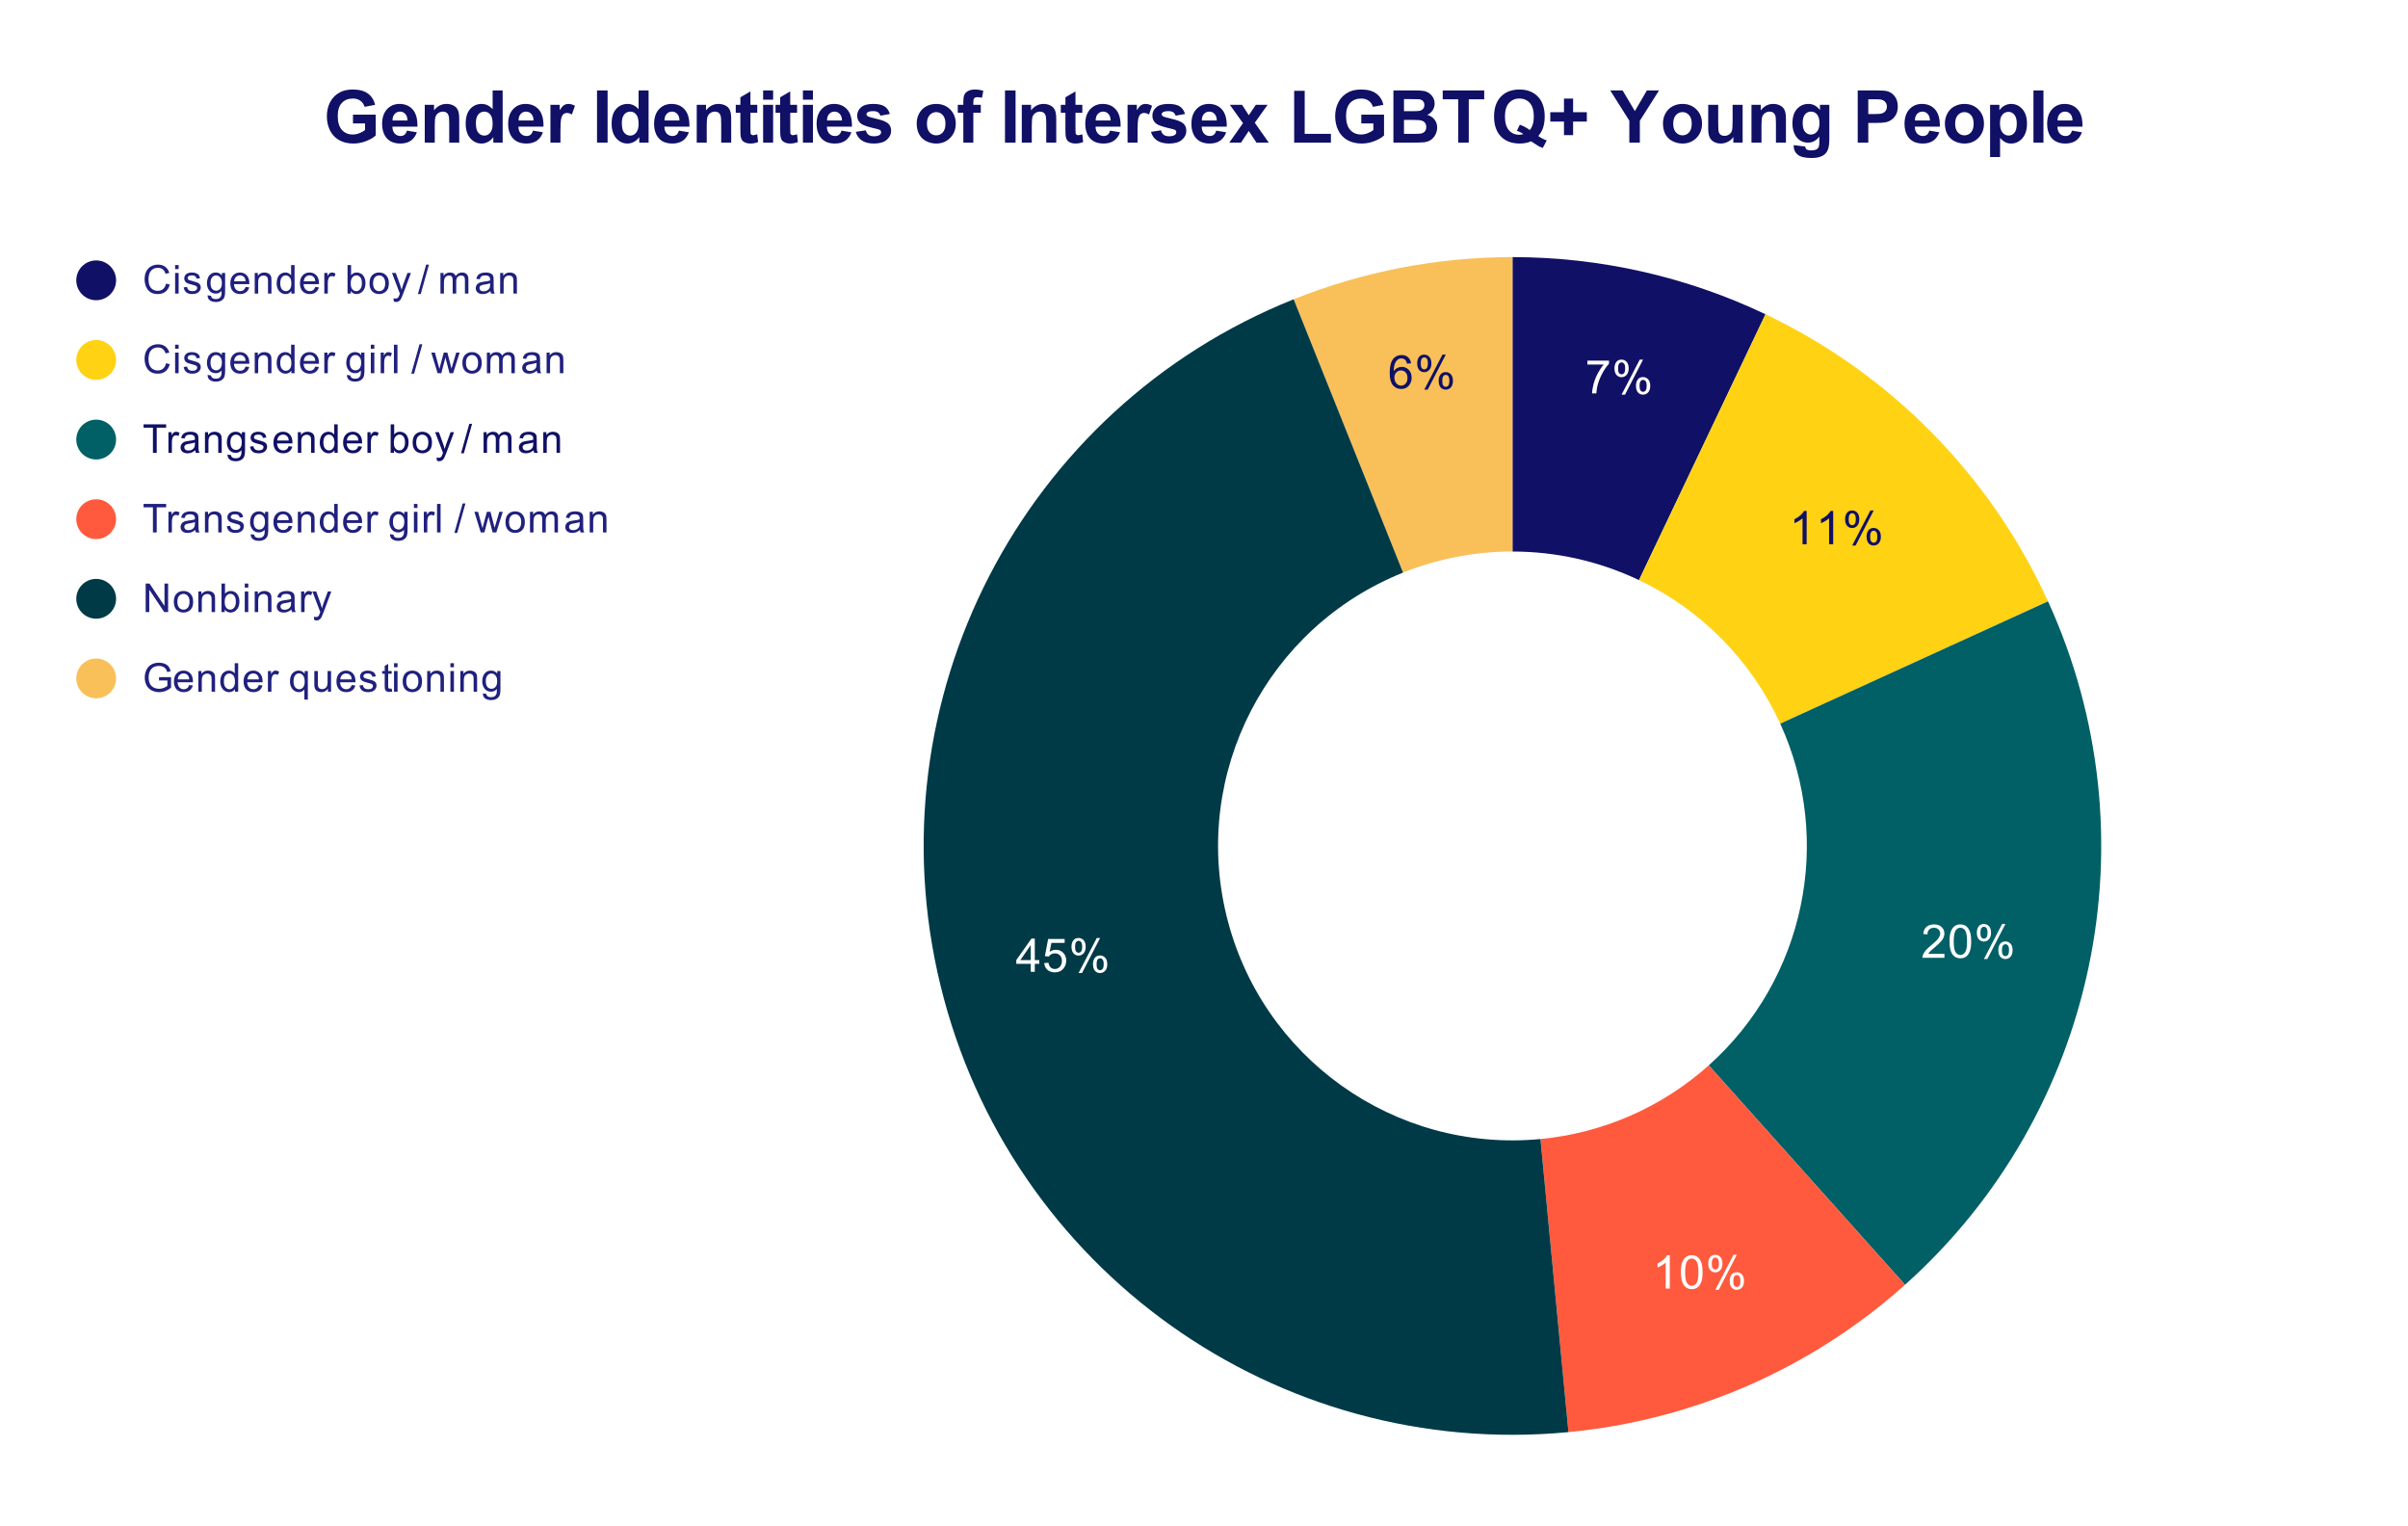 <svg version="1.1" viewBox="0.0 0.0 726.0 460.0" fill="none" stroke="none" stroke-linecap="square" stroke-miterlimit="10" width="726" height="460" xmlns:xlink="http://www.w3.org/1999/xlink" xmlns="http://www.w3.org/2000/svg"><path fill="#ffffff" d="M0 0L726.0 0L726.0 460.0L0 460.0L0 0Z" fill-rule="nonzero"/><path fill="#101066" d="M456.004 77.5C482.398 77.5 508.46 83.386 532.292 94.731L494.148 174.865C482.232 169.193 469.201 166.25 456.004 166.25Z" fill-rule="nonzero"/><path fill="#ffd214" d="M532.292 94.731C569.972 112.666 600.128 143.304 617.463 181.264L536.733 218.132C528.066 199.152 512.988 183.833 494.148 174.865Z" fill-rule="nonzero"/><path fill="#015f66" d="M617.463 181.264C649.753 251.968 632.284 335.457 574.355 387.284L515.179 321.142C544.144 295.229 552.878 253.484 536.733 218.132Z" fill-rule="nonzero"/><path fill="#ff5a3d" d="M574.355 387.284C546.132 412.535 510.574 428.097 472.876 431.696L464.44 343.348C483.289 341.548 501.068 333.767 515.179 321.142Z" fill-rule="nonzero"/><path fill="#f9c059" d="M390.033 90.215C411.014 81.816 433.405 77.5 456.004 77.5L456.004 166.25C444.704 166.25 433.509 168.408 423.019 172.607Z" fill-rule="nonzero"/><path fill="#003a47" d="M472.876 431.696C385.004 440.087 304.318 382.631 283.507 296.847C262.696 211.063 308.084 123.022 390.033 90.215L423.019 172.607C382.044 189.011 359.35 233.032 369.755 275.924C380.161 318.816 420.504 347.544 464.44 343.348Z" fill-rule="nonzero"/><path fill="#ffffff" d="M478.599 109.884L478.599 108.697L485.099 108.697L485.099 109.65Q484.131 110.665 483.193 112.353Q482.256 114.04 481.74 115.837Q481.381 117.087 481.271 118.587L480.006 118.587Q480.021 117.4 480.459 115.728Q480.912 114.056 481.74 112.509Q482.584 110.947 483.521 109.884L478.599 109.884ZM486.756 110.978Q486.756 109.9 487.287 109.15Q487.834 108.4 488.865 108.4Q489.802 108.4 490.412 109.072Q491.037 109.743 491.037 111.04Q491.037 112.322 490.412 113.009Q489.787 113.697 488.881 113.697Q487.974 113.697 487.365 113.025Q486.756 112.337 486.756 110.978ZM488.896 109.243Q488.443 109.243 488.131 109.65Q487.834 110.04 487.834 111.087Q487.834 112.056 488.131 112.447Q488.443 112.837 488.896 112.837Q489.365 112.837 489.662 112.447Q489.974 112.056 489.974 110.993Q489.974 110.025 489.662 109.634Q489.349 109.243 488.896 109.243ZM488.896 118.962L494.381 108.4L495.381 108.4L489.927 118.962L488.896 118.962ZM493.24 116.228Q493.24 115.15 493.771 114.415Q494.318 113.665 495.349 113.665Q496.287 113.665 496.912 114.337Q497.537 115.009 497.537 116.306Q497.537 117.587 496.912 118.275Q496.287 118.962 495.349 118.962Q494.443 118.962 493.834 118.29Q493.24 117.603 493.24 116.228ZM495.381 114.509Q494.912 114.509 494.615 114.915Q494.318 115.306 494.318 116.353Q494.318 117.322 494.615 117.712Q494.927 118.103 495.381 118.103Q495.849 118.103 496.146 117.712Q496.459 117.322 496.459 116.259Q496.459 115.29 496.146 114.9Q495.849 114.509 495.381 114.509Z" fill-rule="nonzero"/><path fill="#101066" d="M544.694 164.062L543.46 164.062L543.46 156.219Q543.023 156.64 542.288 157.078Q541.569 157.5 541.007 157.703L541.007 156.515Q542.038 156.031 542.804 155.344Q543.585 154.656 543.898 154L544.694 154L544.694 164.062ZM552.694 164.062L551.46 164.062L551.46 156.219Q551.023 156.64 550.288 157.078Q549.569 157.5 549.007 157.703L549.007 156.515Q550.038 156.031 550.804 155.344Q551.585 154.656 551.898 154L552.694 154L552.694 164.062ZM556.288 156.453Q556.288 155.375 556.819 154.625Q557.366 153.875 558.398 153.875Q559.335 153.875 559.944 154.547Q560.569 155.219 560.569 156.515Q560.569 157.797 559.944 158.484Q559.319 159.172 558.413 159.172Q557.507 159.172 556.898 158.5Q556.288 157.812 556.288 156.453ZM558.429 154.719Q557.976 154.719 557.663 155.125Q557.366 155.515 557.366 156.562Q557.366 157.531 557.663 157.922Q557.976 158.312 558.429 158.312Q558.898 158.312 559.194 157.922Q559.507 157.531 559.507 156.469Q559.507 155.5 559.194 155.109Q558.882 154.719 558.429 154.719ZM558.429 164.437L563.913 153.875L564.913 153.875L559.46 164.437L558.429 164.437ZM562.773 161.703Q562.773 160.625 563.304 159.89Q563.851 159.14 564.882 159.14Q565.819 159.14 566.444 159.812Q567.069 160.484 567.069 161.781Q567.069 163.062 566.444 163.75Q565.819 164.437 564.882 164.437Q563.976 164.437 563.366 163.765Q562.773 163.078 562.773 161.703ZM564.913 159.984Q564.444 159.984 564.148 160.39Q563.851 160.781 563.851 161.828Q563.851 162.797 564.148 163.187Q564.46 163.578 564.913 163.578Q565.382 163.578 565.679 163.187Q565.991 162.797 565.991 161.734Q565.991 160.765 565.679 160.375Q565.382 159.984 564.913 159.984Z" fill-rule="nonzero"/><path fill="#ffffff" d="M586.241 287.518L586.241 288.706L579.616 288.706Q579.6 288.268 579.756 287.847Q580.022 287.175 580.569 286.518Q581.131 285.862 582.178 285.003Q583.819 283.659 584.381 282.878Q584.959 282.097 584.959 281.393Q584.959 280.659 584.428 280.159Q583.913 279.659 583.084 279.659Q582.194 279.659 581.647 280.19Q581.116 280.722 581.116 281.675L579.85 281.534Q579.975 280.128 580.819 279.393Q581.678 278.643 583.1 278.643Q584.553 278.643 585.381 279.44Q586.225 280.237 586.225 281.425Q586.225 282.034 585.975 282.612Q585.741 283.19 585.163 283.831Q584.6 284.472 583.272 285.597Q582.163 286.518 581.85 286.862Q581.538 287.19 581.334 287.518L586.241 287.518ZM587.772 283.768Q587.772 281.987 588.131 280.909Q588.506 279.815 589.225 279.237Q589.944 278.643 591.038 278.643Q591.85 278.643 592.459 278.972Q593.069 279.3 593.459 279.909Q593.866 280.518 594.084 281.393Q594.303 282.268 594.303 283.768Q594.303 285.534 593.944 286.612Q593.584 287.69 592.866 288.284Q592.147 288.878 591.038 288.878Q589.6 288.878 588.772 287.831Q587.772 286.581 587.772 283.768ZM589.038 283.768Q589.038 286.237 589.616 287.05Q590.194 287.862 591.038 287.862Q591.897 287.862 592.475 287.05Q593.053 286.222 593.053 283.768Q593.053 281.284 592.475 280.472Q591.897 279.659 591.022 279.659Q590.178 279.659 589.678 280.378Q589.038 281.3 589.038 283.768ZM596.006 281.097Q596.006 280.018 596.538 279.268Q597.084 278.518 598.116 278.518Q599.053 278.518 599.663 279.19Q600.288 279.862 600.288 281.159Q600.288 282.44 599.663 283.128Q599.038 283.815 598.131 283.815Q597.225 283.815 596.616 283.143Q596.006 282.456 596.006 281.097ZM598.147 279.362Q597.694 279.362 597.381 279.768Q597.084 280.159 597.084 281.206Q597.084 282.175 597.381 282.565Q597.694 282.956 598.147 282.956Q598.616 282.956 598.913 282.565Q599.225 282.175 599.225 281.112Q599.225 280.143 598.913 279.753Q598.6 279.362 598.147 279.362ZM598.147 289.081L603.631 278.518L604.631 278.518L599.178 289.081L598.147 289.081ZM602.491 286.347Q602.491 285.268 603.022 284.534Q603.569 283.784 604.6 283.784Q605.538 283.784 606.163 284.456Q606.788 285.128 606.788 286.425Q606.788 287.706 606.163 288.393Q605.538 289.081 604.6 289.081Q603.694 289.081 603.084 288.409Q602.491 287.722 602.491 286.347ZM604.631 284.628Q604.163 284.628 603.866 285.034Q603.569 285.425 603.569 286.472Q603.569 287.44 603.866 287.831Q604.178 288.222 604.631 288.222Q605.1 288.222 605.397 287.831Q605.709 287.44 605.709 286.378Q605.709 285.409 605.397 285.018Q605.1 284.628 604.631 284.628Z" fill-rule="nonzero"/><path fill="#ffffff" d="M503.427 388.426L502.193 388.426L502.193 380.582Q501.755 381.004 501.021 381.441Q500.302 381.863 499.74 382.066L499.74 380.879Q500.771 380.395 501.537 379.707Q502.318 379.02 502.63 378.363L503.427 378.363L503.427 388.426ZM506.787 383.488Q506.787 381.707 507.146 380.629Q507.521 379.535 508.24 378.957Q508.958 378.363 510.052 378.363Q510.865 378.363 511.474 378.691Q512.083 379.02 512.474 379.629Q512.88 380.238 513.099 381.113Q513.318 381.988 513.318 383.488Q513.318 385.254 512.958 386.332Q512.599 387.41 511.88 388.004Q511.162 388.598 510.052 388.598Q508.615 388.598 507.787 387.551Q506.787 386.301 506.787 383.488ZM508.052 383.488Q508.052 385.957 508.63 386.77Q509.208 387.582 510.052 387.582Q510.912 387.582 511.49 386.77Q512.068 385.941 512.068 383.488Q512.068 381.004 511.49 380.191Q510.912 379.379 510.037 379.379Q509.193 379.379 508.693 380.098Q508.052 381.02 508.052 383.488ZM515.021 380.816Q515.021 379.738 515.552 378.988Q516.099 378.238 517.13 378.238Q518.068 378.238 518.677 378.91Q519.302 379.582 519.302 380.879Q519.302 382.16 518.677 382.848Q518.052 383.535 517.146 383.535Q516.24 383.535 515.63 382.863Q515.021 382.176 515.021 380.816ZM517.162 379.082Q516.708 379.082 516.396 379.488Q516.099 379.879 516.099 380.926Q516.099 381.895 516.396 382.285Q516.708 382.676 517.162 382.676Q517.63 382.676 517.927 382.285Q518.24 381.895 518.24 380.832Q518.24 379.863 517.927 379.473Q517.615 379.082 517.162 379.082ZM517.162 388.801L522.646 378.238L523.646 378.238L518.193 388.801L517.162 388.801ZM521.505 386.066Q521.505 384.988 522.037 384.254Q522.583 383.504 523.615 383.504Q524.552 383.504 525.177 384.176Q525.802 384.848 525.802 386.145Q525.802 387.426 525.177 388.113Q524.552 388.801 523.615 388.801Q522.708 388.801 522.099 388.129Q521.505 387.441 521.505 386.066ZM523.646 384.348Q523.177 384.348 522.88 384.754Q522.583 385.145 522.583 386.191Q522.583 387.16 522.88 387.551Q523.193 387.941 523.646 387.941Q524.115 387.941 524.412 387.551Q524.724 387.16 524.724 386.098Q524.724 385.129 524.412 384.738Q524.115 384.348 523.646 384.348Z" fill-rule="nonzero"/><path fill="#ffffff" d="M310.767 292.937L310.767 290.531L306.408 290.531L306.408 289.406L310.986 282.921L311.986 282.921L311.986 289.406L313.345 289.406L313.345 290.531L311.986 290.531L311.986 292.937L310.767 292.937ZM310.767 289.406L310.767 284.89L307.627 289.406L310.767 289.406ZM314.814 290.312L316.111 290.202Q316.252 291.14 316.767 291.624Q317.299 292.093 318.033 292.093Q318.924 292.093 319.533 291.421Q320.158 290.749 320.158 289.656Q320.158 288.593 319.564 287.984Q318.97 287.374 318.017 287.374Q317.424 287.374 316.939 287.656Q316.47 287.921 316.189 288.343L315.033 288.202L316.002 283.046L320.986 283.046L320.986 284.234L316.986 284.234L316.455 286.921Q317.361 286.296 318.345 286.296Q319.658 286.296 320.549 287.202Q321.455 288.109 321.455 289.546Q321.455 290.906 320.674 291.89Q319.705 293.109 318.033 293.109Q316.674 293.109 315.799 292.343Q314.939 291.577 314.814 290.312ZM323.049 285.327Q323.049 284.249 323.58 283.499Q324.127 282.749 325.158 282.749Q326.095 282.749 326.705 283.421Q327.33 284.093 327.33 285.39Q327.33 286.671 326.705 287.359Q326.08 288.046 325.174 288.046Q324.267 288.046 323.658 287.374Q323.049 286.687 323.049 285.327ZM325.189 283.593Q324.736 283.593 324.424 283.999Q324.127 284.39 324.127 285.437Q324.127 286.406 324.424 286.796Q324.736 287.187 325.189 287.187Q325.658 287.187 325.955 286.796Q326.267 286.406 326.267 285.343Q326.267 284.374 325.955 283.984Q325.642 283.593 325.189 283.593ZM325.189 293.312L330.674 282.749L331.674 282.749L326.22 293.312L325.189 293.312ZM329.533 290.577Q329.533 289.499 330.064 288.765Q330.611 288.015 331.642 288.015Q332.58 288.015 333.205 288.687Q333.83 289.359 333.83 290.656Q333.83 291.937 333.205 292.624Q332.58 293.312 331.642 293.312Q330.736 293.312 330.127 292.64Q329.533 291.952 329.533 290.577ZM331.674 288.859Q331.205 288.859 330.908 289.265Q330.611 289.656 330.611 290.702Q330.611 291.671 330.908 292.062Q331.22 292.452 331.674 292.452Q332.142 292.452 332.439 292.062Q332.752 291.671 332.752 290.609Q332.752 289.64 332.439 289.249Q332.142 288.859 331.674 288.859Z" fill-rule="nonzero"/><path fill="#101066" d="M425.427 109.52L424.208 109.614Q424.037 108.879 423.74 108.551Q423.24 108.036 422.505 108.036Q421.912 108.036 421.474 108.364Q420.896 108.786 420.552 109.598Q420.224 110.411 420.208 111.911Q420.646 111.239 421.287 110.911Q421.943 110.583 422.646 110.583Q423.88 110.583 424.74 111.489Q425.599 112.395 425.599 113.833Q425.599 114.77 425.193 115.583Q424.787 116.395 424.068 116.833Q423.365 117.254 422.458 117.254Q420.927 117.254 419.958 116.129Q418.99 114.989 418.99 112.395Q418.99 109.489 420.052 108.161Q420.99 107.02 422.583 107.02Q423.771 107.02 424.521 107.692Q425.271 108.348 425.427 109.52ZM420.396 113.833Q420.396 114.473 420.662 115.051Q420.943 115.629 421.427 115.942Q421.912 116.239 422.443 116.239Q423.224 116.239 423.787 115.614Q424.349 114.989 424.349 113.911Q424.349 112.864 423.787 112.27Q423.24 111.661 422.396 111.661Q421.568 111.661 420.974 112.27Q420.396 112.864 420.396 113.833ZM427.271 109.473Q427.271 108.395 427.802 107.645Q428.349 106.895 429.38 106.895Q430.318 106.895 430.927 107.567Q431.552 108.239 431.552 109.536Q431.552 110.817 430.927 111.504Q430.302 112.192 429.396 112.192Q428.49 112.192 427.88 111.52Q427.271 110.833 427.271 109.473ZM429.412 107.739Q428.958 107.739 428.646 108.145Q428.349 108.536 428.349 109.583Q428.349 110.551 428.646 110.942Q428.958 111.333 429.412 111.333Q429.88 111.333 430.177 110.942Q430.49 110.551 430.49 109.489Q430.49 108.52 430.177 108.129Q429.865 107.739 429.412 107.739ZM429.412 117.458L434.896 106.895L435.896 106.895L430.443 117.458L429.412 117.458ZM433.755 114.723Q433.755 113.645 434.287 112.911Q434.833 112.161 435.865 112.161Q436.802 112.161 437.427 112.833Q438.052 113.504 438.052 114.801Q438.052 116.083 437.427 116.77Q436.802 117.458 435.865 117.458Q434.958 117.458 434.349 116.786Q433.755 116.098 433.755 114.723ZM435.896 113.004Q435.427 113.004 435.13 113.411Q434.833 113.801 434.833 114.848Q434.833 115.817 435.13 116.208Q435.443 116.598 435.896 116.598Q436.365 116.598 436.662 116.208Q436.974 115.817 436.974 114.754Q436.974 113.786 436.662 113.395Q436.365 113.004 435.896 113.004Z" fill-rule="nonzero"/><path fill="#101066" d="M35.0 84.5C35.0 87.814 32.314 90.5 29.0 90.5C25.686 90.5 23.0 87.814 23.0 84.5C23.0 81.186 25.686 78.5 29.0 78.5C32.314 78.5 35.0 81.186 35.0 84.5Z" fill-rule="nonzero"/><path fill="#20207e" d="M50.062 85.484L51.188 85.781Q50.828 87.172 49.906 87.906Q48.984 88.641 47.641 88.641Q46.25 88.641 45.375 88.078Q44.5 87.516 44.047 86.453Q43.594 85.375 43.594 84.141Q43.594 82.797 44.109 81.797Q44.625 80.797 45.562 80.281Q46.516 79.766 47.656 79.766Q48.938 79.766 49.812 80.422Q50.703 81.078 51.047 82.266L49.922 82.531Q49.625 81.594 49.047 81.172Q48.484 80.734 47.625 80.734Q46.641 80.734 45.969 81.219Q45.312 81.688 45.031 82.484Q44.766 83.281 44.766 84.141Q44.766 85.234 45.078 86.047Q45.406 86.859 46.078 87.266Q46.75 87.672 47.547 87.672Q48.5 87.672 49.156 87.125Q49.828 86.578 50.062 85.484ZM52.797 81.125L52.797 79.906L53.859 79.906L53.859 81.125L52.797 81.125ZM52.797 88.5L52.797 82.281L53.859 82.281L53.859 88.5L52.797 88.5ZM55.375 86.641L56.406 86.484Q56.5 87.109 56.891 87.438Q57.297 87.766 58.031 87.766Q58.75 87.766 59.094 87.484Q59.453 87.188 59.453 86.781Q59.453 86.422 59.141 86.219Q58.922 86.078 58.062 85.859Q56.906 85.562 56.453 85.359Q56.016 85.141 55.781 84.766Q55.547 84.391 55.547 83.922Q55.547 83.516 55.734 83.156Q55.922 82.797 56.25 82.562Q56.5 82.391 56.922 82.266Q57.344 82.141 57.844 82.141Q58.562 82.141 59.109 82.359Q59.672 82.562 59.938 82.922Q60.203 83.281 60.297 83.875L59.266 84.016Q59.203 83.547 58.859 83.281Q58.531 83.0 57.906 83.0Q57.188 83.0 56.875 83.25Q56.562 83.484 56.562 83.812Q56.562 84.016 56.688 84.172Q56.828 84.344 57.094 84.453Q57.25 84.516 58.031 84.719Q59.156 85.031 59.594 85.219Q60.031 85.406 60.281 85.766Q60.531 86.125 60.531 86.672Q60.531 87.203 60.219 87.672Q59.922 88.125 59.344 88.391Q58.766 88.641 58.031 88.641Q56.812 88.641 56.172 88.141Q55.547 87.625 55.375 86.641ZM62.594 89.016L63.625 89.172Q63.688 89.641 63.984 89.859Q64.375 90.156 65.047 90.156Q65.781 90.156 66.172 89.859Q66.578 89.562 66.719 89.047Q66.812 88.719 66.797 87.688Q66.109 88.5 65.078 88.5Q63.797 88.5 63.094 87.578Q62.391 86.641 62.391 85.359Q62.391 84.469 62.703 83.719Q63.031 82.953 63.641 82.547Q64.25 82.141 65.078 82.141Q66.188 82.141 66.906 83.031L66.906 82.281L67.875 82.281L67.875 87.656Q67.875 89.109 67.578 89.719Q67.281 90.328 66.641 90.672Q66.0 91.031 65.062 91.031Q63.953 91.031 63.266 90.531Q62.578 90.031 62.594 89.016ZM63.469 85.281Q63.469 86.5 63.953 87.062Q64.438 87.625 65.172 87.625Q65.906 87.625 66.391 87.062Q66.891 86.5 66.891 85.312Q66.891 84.172 66.375 83.594Q65.875 83.016 65.156 83.016Q64.453 83.016 63.953 83.594Q63.469 84.156 63.469 85.281ZM74.047 86.5L75.141 86.625Q74.891 87.578 74.188 88.109Q73.484 88.641 72.406 88.641Q71.047 88.641 70.234 87.797Q69.438 86.953 69.438 85.438Q69.438 83.875 70.25 83.016Q71.062 82.141 72.344 82.141Q73.594 82.141 74.375 82.984Q75.172 83.828 75.172 85.375Q75.172 85.469 75.172 85.656L70.531 85.656Q70.594 86.688 71.109 87.234Q71.625 87.766 72.406 87.766Q72.984 87.766 73.391 87.469Q73.812 87.156 74.047 86.5ZM70.594 84.797L74.062 84.797Q74.0 84.0 73.672 83.609Q73.156 83.0 72.359 83.0Q71.625 83.0 71.125 83.484Q70.641 83.969 70.594 84.797ZM76.797 88.5L76.797 82.281L77.734 82.281L77.734 83.156Q78.422 82.141 79.719 82.141Q80.281 82.141 80.75 82.344Q81.234 82.547 81.469 82.875Q81.703 83.203 81.797 83.641Q81.844 83.938 81.844 84.672L81.844 88.5L80.797 88.5L80.797 84.719Q80.797 84.062 80.672 83.75Q80.547 83.438 80.234 83.25Q79.922 83.047 79.5 83.047Q78.828 83.047 78.328 83.484Q77.844 83.906 77.844 85.094L77.844 88.5L76.797 88.5ZM87.828 88.5L87.828 87.719Q87.234 88.641 86.094 88.641Q85.344 88.641 84.719 88.234Q84.094 87.812 83.75 87.078Q83.406 86.344 83.406 85.391Q83.406 84.469 83.719 83.703Q84.031 82.938 84.656 82.547Q85.281 82.141 86.047 82.141Q86.609 82.141 87.047 82.375Q87.484 82.609 87.766 82.984L87.766 79.906L88.812 79.906L88.812 88.5L87.828 88.5ZM84.5 85.391Q84.5 86.594 85.0 87.188Q85.5 87.766 86.188 87.766Q86.875 87.766 87.359 87.203Q87.844 86.641 87.844 85.484Q87.844 84.203 87.344 83.609Q86.859 83.016 86.141 83.016Q85.438 83.016 84.969 83.594Q84.5 84.156 84.5 85.391ZM95.047 86.5L96.141 86.625Q95.891 87.578 95.188 88.109Q94.484 88.641 93.406 88.641Q92.047 88.641 91.234 87.797Q90.438 86.953 90.438 85.438Q90.438 83.875 91.25 83.016Q92.062 82.141 93.344 82.141Q94.594 82.141 95.375 82.984Q96.172 83.828 96.172 85.375Q96.172 85.469 96.172 85.656L91.531 85.656Q91.594 86.688 92.109 87.234Q92.625 87.766 93.406 87.766Q93.984 87.766 94.391 87.469Q94.812 87.156 95.047 86.5ZM91.594 84.797L95.062 84.797Q95.0 84.0 94.672 83.609Q94.156 83.0 93.359 83.0Q92.625 83.0 92.125 83.484Q91.641 83.969 91.594 84.797ZM97.781 88.5L97.781 82.281L98.734 82.281L98.734 83.219Q99.094 82.562 99.391 82.359Q99.703 82.141 100.078 82.141Q100.609 82.141 101.156 82.469L100.797 83.453Q100.406 83.219 100.031 83.219Q99.672 83.219 99.391 83.438Q99.125 83.641 99.016 84.016Q98.828 84.578 98.828 85.234L98.828 88.5L97.781 88.5ZM105.766 88.5L104.781 88.5L104.781 79.906L105.844 79.906L105.844 82.969Q106.516 82.141 107.547 82.141Q108.125 82.141 108.625 82.375Q109.141 82.594 109.469 83.016Q109.812 83.438 110.0 84.031Q110.188 84.625 110.188 85.297Q110.188 86.891 109.391 87.766Q108.594 88.641 107.5 88.641Q106.391 88.641 105.766 87.719L105.766 88.5ZM105.75 85.344Q105.75 86.453 106.062 86.953Q106.562 87.766 107.406 87.766Q108.094 87.766 108.594 87.172Q109.109 86.578 109.109 85.375Q109.109 84.156 108.625 83.578Q108.141 83.0 107.453 83.0Q106.766 83.0 106.25 83.609Q105.75 84.203 105.75 85.344ZM111.406 85.391Q111.406 83.656 112.359 82.828Q113.156 82.141 114.312 82.141Q115.594 82.141 116.406 82.984Q117.234 83.812 117.234 85.297Q117.234 86.5 116.875 87.188Q116.516 87.875 115.812 88.266Q115.125 88.641 114.312 88.641Q113.016 88.641 112.203 87.812Q111.406 86.969 111.406 85.391ZM112.484 85.391Q112.484 86.578 113.0 87.172Q113.531 87.766 114.312 87.766Q115.109 87.766 115.625 87.172Q116.141 86.578 116.141 85.359Q116.141 84.203 115.609 83.609Q115.094 83.016 114.312 83.016Q113.531 83.016 113.0 83.609Q112.484 84.188 112.484 85.391ZM118.75 90.891L118.625 89.906Q118.969 90.0 119.234 90.0Q119.578 90.0 119.781 89.875Q120.0 89.766 120.141 89.562Q120.234 89.391 120.469 88.766Q120.484 88.688 120.562 88.516L118.188 82.281L119.328 82.281L120.625 85.875Q120.875 86.562 121.078 87.328Q121.266 86.594 121.516 85.906L122.844 82.281L123.891 82.281L121.531 88.609Q121.141 89.625 120.938 90.016Q120.656 90.547 120.281 90.781Q119.922 91.031 119.422 91.031Q119.125 91.031 118.75 90.891ZM126.0 88.641L128.484 79.766L129.328 79.766L126.844 88.641L126.0 88.641ZM132.797 88.5L132.797 82.281L133.734 82.281L133.734 83.156Q134.031 82.688 134.516 82.422Q135.0 82.141 135.625 82.141Q136.312 82.141 136.75 82.422Q137.203 82.703 137.375 83.219Q138.125 82.141 139.297 82.141Q140.234 82.141 140.719 82.656Q141.219 83.156 141.219 84.234L141.219 88.5L140.172 88.5L140.172 84.578Q140.172 83.953 140.062 83.672Q139.969 83.391 139.703 83.219Q139.438 83.047 139.062 83.047Q138.406 83.047 137.969 83.484Q137.547 83.922 137.547 84.891L137.547 88.5L136.484 88.5L136.484 84.453Q136.484 83.75 136.219 83.406Q135.969 83.047 135.391 83.047Q134.938 83.047 134.562 83.281Q134.188 83.516 134.016 83.969Q133.844 84.422 133.844 85.266L133.844 88.5L132.797 88.5ZM147.859 87.734Q147.266 88.234 146.719 88.438Q146.188 88.641 145.562 88.641Q144.531 88.641 143.984 88.141Q143.438 87.641 143.438 86.859Q143.438 86.406 143.641 86.031Q143.844 85.641 144.188 85.422Q144.531 85.188 144.953 85.078Q145.25 84.984 145.891 84.906Q147.156 84.766 147.766 84.547Q147.766 84.328 147.766 84.281Q147.766 83.625 147.469 83.359Q147.062 83.016 146.266 83.016Q145.531 83.016 145.172 83.281Q144.812 83.531 144.641 84.188L143.609 84.047Q143.75 83.391 144.078 82.984Q144.406 82.578 145.016 82.359Q145.625 82.141 146.422 82.141Q147.219 82.141 147.719 82.328Q148.219 82.516 148.453 82.797Q148.688 83.078 148.781 83.516Q148.828 83.781 148.828 84.484L148.828 85.891Q148.828 87.359 148.891 87.75Q148.969 88.141 149.172 88.5L148.062 88.5Q147.906 88.172 147.859 87.734ZM147.766 85.375Q147.188 85.609 146.047 85.781Q145.391 85.875 145.125 86.0Q144.859 86.109 144.703 86.328Q144.562 86.547 144.562 86.828Q144.562 87.25 144.875 87.531Q145.203 87.812 145.812 87.812Q146.422 87.812 146.891 87.547Q147.375 87.281 147.594 86.812Q147.766 86.453 147.766 85.766L147.766 85.375ZM150.797 88.5L150.797 82.281L151.734 82.281L151.734 83.156Q152.422 82.141 153.719 82.141Q154.281 82.141 154.75 82.344Q155.234 82.547 155.469 82.875Q155.703 83.203 155.797 83.641Q155.844 83.938 155.844 84.672L155.844 88.5L154.797 88.5L154.797 84.719Q154.797 84.062 154.672 83.75Q154.547 83.438 154.234 83.25Q153.922 83.047 153.5 83.047Q152.828 83.047 152.328 83.484Q151.844 83.906 151.844 85.094L151.844 88.5L150.797 88.5Z" fill-rule="nonzero"/><path fill="#ffd214" d="M35.0 108.5C35.0 111.814 32.314 114.5 29.0 114.5C25.686 114.5 23.0 111.814 23.0 108.5C23.0 105.186 25.686 102.5 29.0 102.5C32.314 102.5 35.0 105.186 35.0 108.5Z" fill-rule="nonzero"/><path fill="#20207e" d="M50.062 109.484L51.188 109.781Q50.828 111.172 49.906 111.906Q48.984 112.641 47.641 112.641Q46.25 112.641 45.375 112.078Q44.5 111.516 44.047 110.453Q43.594 109.375 43.594 108.141Q43.594 106.797 44.109 105.797Q44.625 104.797 45.562 104.281Q46.516 103.766 47.656 103.766Q48.938 103.766 49.812 104.422Q50.703 105.078 51.047 106.266L49.922 106.531Q49.625 105.594 49.047 105.172Q48.484 104.734 47.625 104.734Q46.641 104.734 45.969 105.219Q45.312 105.688 45.031 106.484Q44.766 107.281 44.766 108.141Q44.766 109.234 45.078 110.047Q45.406 110.859 46.078 111.266Q46.75 111.672 47.547 111.672Q48.5 111.672 49.156 111.125Q49.828 110.578 50.062 109.484ZM52.797 105.125L52.797 103.906L53.859 103.906L53.859 105.125L52.797 105.125ZM52.797 112.5L52.797 106.281L53.859 106.281L53.859 112.5L52.797 112.5ZM55.375 110.641L56.406 110.484Q56.5 111.109 56.891 111.438Q57.297 111.766 58.031 111.766Q58.75 111.766 59.094 111.484Q59.453 111.188 59.453 110.781Q59.453 110.422 59.141 110.219Q58.922 110.078 58.062 109.859Q56.906 109.562 56.453 109.359Q56.016 109.141 55.781 108.766Q55.547 108.391 55.547 107.922Q55.547 107.516 55.734 107.156Q55.922 106.797 56.25 106.562Q56.5 106.391 56.922 106.266Q57.344 106.141 57.844 106.141Q58.562 106.141 59.109 106.359Q59.672 106.562 59.938 106.922Q60.203 107.281 60.297 107.875L59.266 108.016Q59.203 107.547 58.859 107.281Q58.531 107.0 57.906 107.0Q57.188 107.0 56.875 107.25Q56.562 107.484 56.562 107.812Q56.562 108.016 56.688 108.172Q56.828 108.344 57.094 108.453Q57.25 108.516 58.031 108.719Q59.156 109.031 59.594 109.219Q60.031 109.406 60.281 109.766Q60.531 110.125 60.531 110.672Q60.531 111.203 60.219 111.672Q59.922 112.125 59.344 112.391Q58.766 112.641 58.031 112.641Q56.812 112.641 56.172 112.141Q55.547 111.625 55.375 110.641ZM62.594 113.016L63.625 113.172Q63.688 113.641 63.984 113.859Q64.375 114.156 65.047 114.156Q65.781 114.156 66.172 113.859Q66.578 113.562 66.719 113.047Q66.812 112.719 66.797 111.688Q66.109 112.5 65.078 112.5Q63.797 112.5 63.094 111.578Q62.391 110.641 62.391 109.359Q62.391 108.469 62.703 107.719Q63.031 106.953 63.641 106.547Q64.25 106.141 65.078 106.141Q66.188 106.141 66.906 107.031L66.906 106.281L67.875 106.281L67.875 111.656Q67.875 113.109 67.578 113.719Q67.281 114.328 66.641 114.672Q66.0 115.031 65.062 115.031Q63.953 115.031 63.266 114.531Q62.578 114.031 62.594 113.016ZM63.469 109.281Q63.469 110.5 63.953 111.062Q64.438 111.625 65.172 111.625Q65.906 111.625 66.391 111.062Q66.891 110.5 66.891 109.312Q66.891 108.172 66.375 107.594Q65.875 107.016 65.156 107.016Q64.453 107.016 63.953 107.594Q63.469 108.156 63.469 109.281ZM74.047 110.5L75.141 110.625Q74.891 111.578 74.188 112.109Q73.484 112.641 72.406 112.641Q71.047 112.641 70.234 111.797Q69.438 110.953 69.438 109.438Q69.438 107.875 70.25 107.016Q71.062 106.141 72.344 106.141Q73.594 106.141 74.375 106.984Q75.172 107.828 75.172 109.375Q75.172 109.469 75.172 109.656L70.531 109.656Q70.594 110.688 71.109 111.234Q71.625 111.766 72.406 111.766Q72.984 111.766 73.391 111.469Q73.812 111.156 74.047 110.5ZM70.594 108.797L74.062 108.797Q74.0 108.0 73.672 107.609Q73.156 107.0 72.359 107.0Q71.625 107.0 71.125 107.484Q70.641 107.969 70.594 108.797ZM76.797 112.5L76.797 106.281L77.734 106.281L77.734 107.156Q78.422 106.141 79.719 106.141Q80.281 106.141 80.75 106.344Q81.234 106.547 81.469 106.875Q81.703 107.203 81.797 107.641Q81.844 107.938 81.844 108.672L81.844 112.5L80.797 112.5L80.797 108.719Q80.797 108.062 80.672 107.75Q80.547 107.438 80.234 107.25Q79.922 107.047 79.5 107.047Q78.828 107.047 78.328 107.484Q77.844 107.906 77.844 109.094L77.844 112.5L76.797 112.5ZM87.828 112.5L87.828 111.719Q87.234 112.641 86.094 112.641Q85.344 112.641 84.719 112.234Q84.094 111.812 83.75 111.078Q83.406 110.344 83.406 109.391Q83.406 108.469 83.719 107.703Q84.031 106.938 84.656 106.547Q85.281 106.141 86.047 106.141Q86.609 106.141 87.047 106.375Q87.484 106.609 87.766 106.984L87.766 103.906L88.812 103.906L88.812 112.5L87.828 112.5ZM84.5 109.391Q84.5 110.594 85.0 111.188Q85.5 111.766 86.188 111.766Q86.875 111.766 87.359 111.203Q87.844 110.641 87.844 109.484Q87.844 108.203 87.344 107.609Q86.859 107.016 86.141 107.016Q85.438 107.016 84.969 107.594Q84.5 108.156 84.5 109.391ZM95.047 110.5L96.141 110.625Q95.891 111.578 95.188 112.109Q94.484 112.641 93.406 112.641Q92.047 112.641 91.234 111.797Q90.438 110.953 90.438 109.438Q90.438 107.875 91.25 107.016Q92.062 106.141 93.344 106.141Q94.594 106.141 95.375 106.984Q96.172 107.828 96.172 109.375Q96.172 109.469 96.172 109.656L91.531 109.656Q91.594 110.688 92.109 111.234Q92.625 111.766 93.406 111.766Q93.984 111.766 94.391 111.469Q94.812 111.156 95.047 110.5ZM91.594 108.797L95.062 108.797Q95.0 108.0 94.672 107.609Q94.156 107.0 93.359 107.0Q92.625 107.0 92.125 107.484Q91.641 107.969 91.594 108.797ZM97.781 112.5L97.781 106.281L98.734 106.281L98.734 107.219Q99.094 106.562 99.391 106.359Q99.703 106.141 100.078 106.141Q100.609 106.141 101.156 106.469L100.797 107.453Q100.406 107.219 100.031 107.219Q99.672 107.219 99.391 107.438Q99.125 107.641 99.016 108.016Q98.828 108.578 98.828 109.234L98.828 112.5L97.781 112.5ZM104.594 113.016L105.625 113.172Q105.688 113.641 105.984 113.859Q106.375 114.156 107.047 114.156Q107.781 114.156 108.172 113.859Q108.578 113.562 108.719 113.047Q108.812 112.719 108.797 111.688Q108.109 112.5 107.078 112.5Q105.797 112.5 105.094 111.578Q104.391 110.641 104.391 109.359Q104.391 108.469 104.703 107.719Q105.031 106.953 105.641 106.547Q106.25 106.141 107.078 106.141Q108.188 106.141 108.906 107.031L108.906 106.281L109.875 106.281L109.875 111.656Q109.875 113.109 109.578 113.719Q109.281 114.328 108.641 114.672Q108.0 115.031 107.062 115.031Q105.953 115.031 105.266 114.531Q104.578 114.031 104.594 113.016ZM105.469 109.281Q105.469 110.5 105.953 111.062Q106.438 111.625 107.172 111.625Q107.906 111.625 108.391 111.062Q108.891 110.5 108.891 109.312Q108.891 108.172 108.375 107.594Q107.875 107.016 107.156 107.016Q106.453 107.016 105.953 107.594Q105.469 108.156 105.469 109.281ZM111.797 105.125L111.797 103.906L112.859 103.906L112.859 105.125L111.797 105.125ZM111.797 112.5L111.797 106.281L112.859 106.281L112.859 112.5L111.797 112.5ZM114.781 112.5L114.781 106.281L115.734 106.281L115.734 107.219Q116.094 106.562 116.391 106.359Q116.703 106.141 117.078 106.141Q117.609 106.141 118.156 106.469L117.797 107.453Q117.406 107.219 117.031 107.219Q116.672 107.219 116.391 107.438Q116.125 107.641 116.016 108.016Q115.828 108.578 115.828 109.234L115.828 112.5L114.781 112.5ZM118.766 112.5L118.766 103.906L119.828 103.906L119.828 112.5L118.766 112.5ZM124.0 112.641L126.484 103.766L127.328 103.766L124.844 112.641L124.0 112.641ZM131.938 112.5L130.031 106.281L131.125 106.281L132.109 109.875L132.484 111.203Q132.516 111.109 132.812 109.922L133.797 106.281L134.875 106.281L135.812 109.891L136.125 111.078L136.484 109.875L137.547 106.281L138.578 106.281L136.625 112.5L135.531 112.5L134.547 108.766L134.297 107.719L133.047 112.5L131.938 112.5ZM139.406 109.391Q139.406 107.656 140.359 106.828Q141.156 106.141 142.312 106.141Q143.594 106.141 144.406 106.984Q145.234 107.812 145.234 109.297Q145.234 110.5 144.875 111.188Q144.516 111.875 143.812 112.266Q143.125 112.641 142.312 112.641Q141.016 112.641 140.203 111.812Q139.406 110.969 139.406 109.391ZM140.484 109.391Q140.484 110.578 141.0 111.172Q141.531 111.766 142.312 111.766Q143.109 111.766 143.625 111.172Q144.141 110.578 144.141 109.359Q144.141 108.203 143.609 107.609Q143.094 107.016 142.312 107.016Q141.531 107.016 141.0 107.609Q140.484 108.188 140.484 109.391ZM146.797 112.5L146.797 106.281L147.734 106.281L147.734 107.156Q148.031 106.688 148.516 106.422Q149.0 106.141 149.625 106.141Q150.312 106.141 150.75 106.422Q151.203 106.703 151.375 107.219Q152.125 106.141 153.297 106.141Q154.234 106.141 154.719 106.656Q155.219 107.156 155.219 108.234L155.219 112.5L154.172 112.5L154.172 108.578Q154.172 107.953 154.062 107.672Q153.969 107.391 153.703 107.219Q153.438 107.047 153.062 107.047Q152.406 107.047 151.969 107.484Q151.547 107.922 151.547 108.891L151.547 112.5L150.484 112.5L150.484 108.453Q150.484 107.75 150.219 107.406Q149.969 107.047 149.391 107.047Q148.938 107.047 148.562 107.281Q148.188 107.516 148.016 107.969Q147.844 108.422 147.844 109.266L147.844 112.5L146.797 112.5ZM161.859 111.734Q161.266 112.234 160.719 112.438Q160.188 112.641 159.562 112.641Q158.531 112.641 157.984 112.141Q157.438 111.641 157.438 110.859Q157.438 110.406 157.641 110.031Q157.844 109.641 158.188 109.422Q158.531 109.188 158.953 109.078Q159.25 108.984 159.891 108.906Q161.156 108.766 161.766 108.547Q161.766 108.328 161.766 108.281Q161.766 107.625 161.469 107.359Q161.062 107.016 160.266 107.016Q159.531 107.016 159.172 107.281Q158.812 107.531 158.641 108.188L157.609 108.047Q157.75 107.391 158.078 106.984Q158.406 106.578 159.016 106.359Q159.625 106.141 160.422 106.141Q161.219 106.141 161.719 106.328Q162.219 106.516 162.453 106.797Q162.688 107.078 162.781 107.516Q162.828 107.781 162.828 108.484L162.828 109.891Q162.828 111.359 162.891 111.75Q162.969 112.141 163.172 112.5L162.062 112.5Q161.906 112.172 161.859 111.734ZM161.766 109.375Q161.188 109.609 160.047 109.781Q159.391 109.875 159.125 110.0Q158.859 110.109 158.703 110.328Q158.562 110.547 158.562 110.828Q158.562 111.25 158.875 111.531Q159.203 111.812 159.812 111.812Q160.422 111.812 160.891 111.547Q161.375 111.281 161.594 110.812Q161.766 110.453 161.766 109.766L161.766 109.375ZM164.797 112.5L164.797 106.281L165.734 106.281L165.734 107.156Q166.422 106.141 167.719 106.141Q168.281 106.141 168.75 106.344Q169.234 106.547 169.469 106.875Q169.703 107.203 169.797 107.641Q169.844 107.938 169.844 108.672L169.844 112.5L168.797 112.5L168.797 108.719Q168.797 108.062 168.672 107.75Q168.547 107.438 168.234 107.25Q167.922 107.047 167.5 107.047Q166.828 107.047 166.328 107.484Q165.844 107.906 165.844 109.094L165.844 112.5L164.797 112.5Z" fill-rule="nonzero"/><path fill="#015f66" d="M35.0 132.5C35.0 135.814 32.314 138.5 29.0 138.5C25.686 138.5 23.0 135.814 23.0 132.5C23.0 129.186 25.686 126.5 29.0 126.5C32.314 126.5 35.0 129.186 35.0 132.5Z" fill-rule="nonzero"/><path fill="#101066" d="M46.109 136.5L46.109 128.922L43.281 128.922L43.281 127.906L50.094 127.906L50.094 128.922L47.25 128.922L47.25 136.5L46.109 136.5ZM50.781 136.5L50.781 130.281L51.734 130.281L51.734 131.219Q52.094 130.562 52.391 130.359Q52.703 130.141 53.078 130.141Q53.609 130.141 54.156 130.469L53.797 131.453Q53.406 131.219 53.031 131.219Q52.672 131.219 52.391 131.438Q52.125 131.641 52.016 132.016Q51.828 132.578 51.828 133.234L51.828 136.5L50.781 136.5ZM58.859 135.734Q58.266 136.234 57.719 136.438Q57.188 136.641 56.562 136.641Q55.531 136.641 54.984 136.141Q54.438 135.641 54.438 134.859Q54.438 134.406 54.641 134.031Q54.844 133.641 55.188 133.422Q55.531 133.188 55.953 133.078Q56.25 132.984 56.891 132.906Q58.156 132.766 58.766 132.547Q58.766 132.328 58.766 132.281Q58.766 131.625 58.469 131.359Q58.062 131.016 57.266 131.016Q56.531 131.016 56.172 131.281Q55.812 131.531 55.641 132.188L54.609 132.047Q54.75 131.391 55.078 130.984Q55.406 130.578 56.016 130.359Q56.625 130.141 57.422 130.141Q58.219 130.141 58.719 130.328Q59.219 130.516 59.453 130.797Q59.688 131.078 59.781 131.516Q59.828 131.781 59.828 132.484L59.828 133.891Q59.828 135.359 59.891 135.75Q59.969 136.141 60.172 136.5L59.062 136.5Q58.906 136.172 58.859 135.734ZM58.766 133.375Q58.188 133.609 57.047 133.781Q56.391 133.875 56.125 134.0Q55.859 134.109 55.703 134.328Q55.562 134.547 55.562 134.828Q55.562 135.25 55.875 135.531Q56.203 135.812 56.812 135.812Q57.422 135.812 57.891 135.547Q58.375 135.281 58.594 134.812Q58.766 134.453 58.766 133.766L58.766 133.375ZM61.797 136.5L61.797 130.281L62.734 130.281L62.734 131.156Q63.422 130.141 64.719 130.141Q65.281 130.141 65.75 130.344Q66.234 130.547 66.469 130.875Q66.703 131.203 66.797 131.641Q66.844 131.938 66.844 132.672L66.844 136.5L65.797 136.5L65.797 132.719Q65.797 132.062 65.672 131.75Q65.547 131.438 65.234 131.25Q64.922 131.047 64.5 131.047Q63.828 131.047 63.328 131.484Q62.844 131.906 62.844 133.094L62.844 136.5L61.797 136.5ZM68.594 137.016L69.625 137.172Q69.688 137.641 69.984 137.859Q70.375 138.156 71.047 138.156Q71.781 138.156 72.172 137.859Q72.578 137.562 72.719 137.047Q72.812 136.719 72.797 135.688Q72.109 136.5 71.078 136.5Q69.797 136.5 69.094 135.578Q68.391 134.641 68.391 133.359Q68.391 132.469 68.703 131.719Q69.031 130.953 69.641 130.547Q70.25 130.141 71.078 130.141Q72.188 130.141 72.906 131.031L72.906 130.281L73.875 130.281L73.875 135.656Q73.875 137.109 73.578 137.719Q73.281 138.328 72.641 138.672Q72.0 139.031 71.062 139.031Q69.953 139.031 69.266 138.531Q68.578 138.031 68.594 137.016ZM69.469 133.281Q69.469 134.5 69.953 135.062Q70.438 135.625 71.172 135.625Q71.906 135.625 72.391 135.062Q72.891 134.5 72.891 133.312Q72.891 132.172 72.375 131.594Q71.875 131.016 71.156 131.016Q70.453 131.016 69.953 131.594Q69.469 132.156 69.469 133.281ZM75.375 134.641L76.406 134.484Q76.5 135.109 76.891 135.438Q77.297 135.766 78.031 135.766Q78.75 135.766 79.094 135.484Q79.453 135.188 79.453 134.781Q79.453 134.422 79.141 134.219Q78.922 134.078 78.062 133.859Q76.906 133.562 76.453 133.359Q76.016 133.141 75.781 132.766Q75.547 132.391 75.547 131.922Q75.547 131.516 75.734 131.156Q75.922 130.797 76.25 130.562Q76.5 130.391 76.922 130.266Q77.344 130.141 77.844 130.141Q78.562 130.141 79.109 130.359Q79.672 130.562 79.938 130.922Q80.203 131.281 80.297 131.875L79.266 132.016Q79.203 131.547 78.859 131.281Q78.531 131.0 77.906 131.0Q77.188 131.0 76.875 131.25Q76.562 131.484 76.562 131.812Q76.562 132.016 76.688 132.172Q76.828 132.344 77.094 132.453Q77.25 132.516 78.031 132.719Q79.156 133.031 79.594 133.219Q80.031 133.406 80.281 133.766Q80.531 134.125 80.531 134.672Q80.531 135.203 80.219 135.672Q79.922 136.125 79.344 136.391Q78.766 136.641 78.031 136.641Q76.812 136.641 76.172 136.141Q75.547 135.625 75.375 134.641ZM87.047 134.5L88.141 134.625Q87.891 135.578 87.188 136.109Q86.484 136.641 85.406 136.641Q84.047 136.641 83.234 135.797Q82.438 134.953 82.438 133.438Q82.438 131.875 83.25 131.016Q84.062 130.141 85.344 130.141Q86.594 130.141 87.375 130.984Q88.172 131.828 88.172 133.375Q88.172 133.469 88.172 133.656L83.531 133.656Q83.594 134.688 84.109 135.234Q84.625 135.766 85.406 135.766Q85.984 135.766 86.391 135.469Q86.812 135.156 87.047 134.5ZM83.594 132.797L87.062 132.797Q87.0 132.0 86.672 131.609Q86.156 131.0 85.359 131.0Q84.625 131.0 84.125 131.484Q83.641 131.969 83.594 132.797ZM89.797 136.5L89.797 130.281L90.734 130.281L90.734 131.156Q91.422 130.141 92.719 130.141Q93.281 130.141 93.75 130.344Q94.234 130.547 94.469 130.875Q94.703 131.203 94.797 131.641Q94.844 131.938 94.844 132.672L94.844 136.5L93.797 136.5L93.797 132.719Q93.797 132.062 93.672 131.75Q93.547 131.438 93.234 131.25Q92.922 131.047 92.5 131.047Q91.828 131.047 91.328 131.484Q90.844 131.906 90.844 133.094L90.844 136.5L89.797 136.5ZM100.828 136.5L100.828 135.719Q100.234 136.641 99.094 136.641Q98.344 136.641 97.719 136.234Q97.094 135.812 96.75 135.078Q96.406 134.344 96.406 133.391Q96.406 132.469 96.719 131.703Q97.031 130.938 97.656 130.547Q98.281 130.141 99.047 130.141Q99.609 130.141 100.047 130.375Q100.484 130.609 100.766 130.984L100.766 127.906L101.812 127.906L101.812 136.5L100.828 136.5ZM97.5 133.391Q97.5 134.594 98.0 135.188Q98.5 135.766 99.188 135.766Q99.875 135.766 100.359 135.203Q100.844 134.641 100.844 133.484Q100.844 132.203 100.344 131.609Q99.859 131.016 99.141 131.016Q98.438 131.016 97.969 131.594Q97.5 132.156 97.5 133.391ZM108.047 134.5L109.141 134.625Q108.891 135.578 108.188 136.109Q107.484 136.641 106.406 136.641Q105.047 136.641 104.234 135.797Q103.438 134.953 103.438 133.438Q103.438 131.875 104.25 131.016Q105.062 130.141 106.344 130.141Q107.594 130.141 108.375 130.984Q109.172 131.828 109.172 133.375Q109.172 133.469 109.172 133.656L104.531 133.656Q104.594 134.688 105.109 135.234Q105.625 135.766 106.406 135.766Q106.984 135.766 107.391 135.469Q107.812 135.156 108.047 134.5ZM104.594 132.797L108.062 132.797Q108.0 132.0 107.672 131.609Q107.156 131.0 106.359 131.0Q105.625 131.0 105.125 131.484Q104.641 131.969 104.594 132.797ZM110.781 136.5L110.781 130.281L111.734 130.281L111.734 131.219Q112.094 130.562 112.391 130.359Q112.703 130.141 113.078 130.141Q113.609 130.141 114.156 130.469L113.797 131.453Q113.406 131.219 113.031 131.219Q112.672 131.219 112.391 131.438Q112.125 131.641 112.016 132.016Q111.828 132.578 111.828 133.234L111.828 136.5L110.781 136.5ZM118.766 136.5L117.781 136.5L117.781 127.906L118.844 127.906L118.844 130.969Q119.516 130.141 120.547 130.141Q121.125 130.141 121.625 130.375Q122.141 130.594 122.469 131.016Q122.812 131.438 123.0 132.031Q123.188 132.625 123.188 133.297Q123.188 134.891 122.391 135.766Q121.594 136.641 120.5 136.641Q119.391 136.641 118.766 135.719L118.766 136.5ZM118.75 133.344Q118.75 134.453 119.062 134.953Q119.562 135.766 120.406 135.766Q121.094 135.766 121.594 135.172Q122.109 134.578 122.109 133.375Q122.109 132.156 121.625 131.578Q121.141 131.0 120.453 131.0Q119.766 131.0 119.25 131.609Q118.75 132.203 118.75 133.344ZM124.406 133.391Q124.406 131.656 125.359 130.828Q126.156 130.141 127.312 130.141Q128.594 130.141 129.406 130.984Q130.234 131.812 130.234 133.297Q130.234 134.5 129.875 135.188Q129.516 135.875 128.812 136.266Q128.125 136.641 127.312 136.641Q126.016 136.641 125.203 135.812Q124.406 134.969 124.406 133.391ZM125.484 133.391Q125.484 134.578 126.0 135.172Q126.531 135.766 127.312 135.766Q128.109 135.766 128.625 135.172Q129.141 134.578 129.141 133.359Q129.141 132.203 128.609 131.609Q128.094 131.016 127.312 131.016Q126.531 131.016 126.0 131.609Q125.484 132.188 125.484 133.391ZM131.75 138.891L131.625 137.906Q131.969 138.0 132.234 138.0Q132.578 138.0 132.781 137.875Q133.0 137.766 133.141 137.562Q133.234 137.391 133.469 136.766Q133.484 136.688 133.562 136.516L131.188 130.281L132.328 130.281L133.625 133.875Q133.875 134.562 134.078 135.328Q134.266 134.594 134.516 133.906L135.844 130.281L136.891 130.281L134.531 136.609Q134.141 137.625 133.938 138.016Q133.656 138.547 133.281 138.781Q132.922 139.031 132.422 139.031Q132.125 139.031 131.75 138.891ZM139.0 136.641L141.484 127.766L142.328 127.766L139.844 136.641L139.0 136.641ZM145.797 136.5L145.797 130.281L146.734 130.281L146.734 131.156Q147.031 130.688 147.516 130.422Q148.0 130.141 148.625 130.141Q149.312 130.141 149.75 130.422Q150.203 130.703 150.375 131.219Q151.125 130.141 152.297 130.141Q153.234 130.141 153.719 130.656Q154.219 131.156 154.219 132.234L154.219 136.5L153.172 136.5L153.172 132.578Q153.172 131.953 153.062 131.672Q152.969 131.391 152.703 131.219Q152.438 131.047 152.062 131.047Q151.406 131.047 150.969 131.484Q150.547 131.922 150.547 132.891L150.547 136.5L149.484 136.5L149.484 132.453Q149.484 131.75 149.219 131.406Q148.969 131.047 148.391 131.047Q147.938 131.047 147.562 131.281Q147.188 131.516 147.016 131.969Q146.844 132.422 146.844 133.266L146.844 136.5L145.797 136.5ZM160.859 135.734Q160.266 136.234 159.719 136.438Q159.188 136.641 158.562 136.641Q157.531 136.641 156.984 136.141Q156.438 135.641 156.438 134.859Q156.438 134.406 156.641 134.031Q156.844 133.641 157.188 133.422Q157.531 133.188 157.953 133.078Q158.25 132.984 158.891 132.906Q160.156 132.766 160.766 132.547Q160.766 132.328 160.766 132.281Q160.766 131.625 160.469 131.359Q160.062 131.016 159.266 131.016Q158.531 131.016 158.172 131.281Q157.812 131.531 157.641 132.188L156.609 132.047Q156.75 131.391 157.078 130.984Q157.406 130.578 158.016 130.359Q158.625 130.141 159.422 130.141Q160.219 130.141 160.719 130.328Q161.219 130.516 161.453 130.797Q161.688 131.078 161.781 131.516Q161.828 131.781 161.828 132.484L161.828 133.891Q161.828 135.359 161.891 135.75Q161.969 136.141 162.172 136.5L161.062 136.5Q160.906 136.172 160.859 135.734ZM160.766 133.375Q160.188 133.609 159.047 133.781Q158.391 133.875 158.125 134.0Q157.859 134.109 157.703 134.328Q157.562 134.547 157.562 134.828Q157.562 135.25 157.875 135.531Q158.203 135.812 158.812 135.812Q159.422 135.812 159.891 135.547Q160.375 135.281 160.594 134.812Q160.766 134.453 160.766 133.766L160.766 133.375ZM163.797 136.5L163.797 130.281L164.734 130.281L164.734 131.156Q165.422 130.141 166.719 130.141Q167.281 130.141 167.75 130.344Q168.234 130.547 168.469 130.875Q168.703 131.203 168.797 131.641Q168.844 131.938 168.844 132.672L168.844 136.5L167.797 136.5L167.797 132.719Q167.797 132.062 167.672 131.75Q167.547 131.438 167.234 131.25Q166.922 131.047 166.5 131.047Q165.828 131.047 165.328 131.484Q164.844 131.906 164.844 133.094L164.844 136.5L163.797 136.5Z" fill-rule="nonzero"/><path fill="#ff5a3d" d="M35.0 156.5C35.0 159.814 32.314 162.5 29.0 162.5C25.686 162.5 23.0 159.814 23.0 156.5C23.0 153.186 25.686 150.5 29.0 150.5C32.314 150.5 35.0 153.186 35.0 156.5Z" fill-rule="nonzero"/><path fill="#20207e" d="M46.109 160.5L46.109 152.922L43.281 152.922L43.281 151.906L50.094 151.906L50.094 152.922L47.25 152.922L47.25 160.5L46.109 160.5ZM50.781 160.5L50.781 154.281L51.734 154.281L51.734 155.219Q52.094 154.562 52.391 154.359Q52.703 154.141 53.078 154.141Q53.609 154.141 54.156 154.469L53.797 155.453Q53.406 155.219 53.031 155.219Q52.672 155.219 52.391 155.438Q52.125 155.641 52.016 156.016Q51.828 156.578 51.828 157.234L51.828 160.5L50.781 160.5ZM58.859 159.734Q58.266 160.234 57.719 160.438Q57.188 160.641 56.562 160.641Q55.531 160.641 54.984 160.141Q54.438 159.641 54.438 158.859Q54.438 158.406 54.641 158.031Q54.844 157.641 55.188 157.422Q55.531 157.188 55.953 157.078Q56.25 156.984 56.891 156.906Q58.156 156.766 58.766 156.547Q58.766 156.328 58.766 156.281Q58.766 155.625 58.469 155.359Q58.062 155.016 57.266 155.016Q56.531 155.016 56.172 155.281Q55.812 155.531 55.641 156.188L54.609 156.047Q54.75 155.391 55.078 154.984Q55.406 154.578 56.016 154.359Q56.625 154.141 57.422 154.141Q58.219 154.141 58.719 154.328Q59.219 154.516 59.453 154.797Q59.688 155.078 59.781 155.516Q59.828 155.781 59.828 156.484L59.828 157.891Q59.828 159.359 59.891 159.75Q59.969 160.141 60.172 160.5L59.062 160.5Q58.906 160.172 58.859 159.734ZM58.766 157.375Q58.188 157.609 57.047 157.781Q56.391 157.875 56.125 158.0Q55.859 158.109 55.703 158.328Q55.562 158.547 55.562 158.828Q55.562 159.25 55.875 159.531Q56.203 159.812 56.812 159.812Q57.422 159.812 57.891 159.547Q58.375 159.281 58.594 158.812Q58.766 158.453 58.766 157.766L58.766 157.375ZM61.797 160.5L61.797 154.281L62.734 154.281L62.734 155.156Q63.422 154.141 64.719 154.141Q65.281 154.141 65.75 154.344Q66.234 154.547 66.469 154.875Q66.703 155.203 66.797 155.641Q66.844 155.938 66.844 156.672L66.844 160.5L65.797 160.5L65.797 156.719Q65.797 156.062 65.672 155.75Q65.547 155.438 65.234 155.25Q64.922 155.047 64.5 155.047Q63.828 155.047 63.328 155.484Q62.844 155.906 62.844 157.094L62.844 160.5L61.797 160.5ZM68.375 158.641L69.406 158.484Q69.5 159.109 69.891 159.438Q70.297 159.766 71.031 159.766Q71.75 159.766 72.094 159.484Q72.453 159.188 72.453 158.781Q72.453 158.422 72.141 158.219Q71.922 158.078 71.062 157.859Q69.906 157.562 69.453 157.359Q69.016 157.141 68.781 156.766Q68.547 156.391 68.547 155.922Q68.547 155.516 68.734 155.156Q68.922 154.797 69.25 154.562Q69.5 154.391 69.922 154.266Q70.344 154.141 70.844 154.141Q71.562 154.141 72.109 154.359Q72.672 154.562 72.938 154.922Q73.203 155.281 73.297 155.875L72.266 156.016Q72.203 155.547 71.859 155.281Q71.531 155.0 70.906 155.0Q70.188 155.0 69.875 155.25Q69.562 155.484 69.562 155.812Q69.562 156.016 69.688 156.172Q69.828 156.344 70.094 156.453Q70.25 156.516 71.031 156.719Q72.156 157.031 72.594 157.219Q73.031 157.406 73.281 157.766Q73.531 158.125 73.531 158.672Q73.531 159.203 73.219 159.672Q72.922 160.125 72.344 160.391Q71.766 160.641 71.031 160.641Q69.812 160.641 69.172 160.141Q68.547 159.625 68.375 158.641ZM75.594 161.016L76.625 161.172Q76.688 161.641 76.984 161.859Q77.375 162.156 78.047 162.156Q78.781 162.156 79.172 161.859Q79.578 161.562 79.719 161.047Q79.812 160.719 79.797 159.688Q79.109 160.5 78.078 160.5Q76.797 160.5 76.094 159.578Q75.391 158.641 75.391 157.359Q75.391 156.469 75.703 155.719Q76.031 154.953 76.641 154.547Q77.25 154.141 78.078 154.141Q79.188 154.141 79.906 155.031L79.906 154.281L80.875 154.281L80.875 159.656Q80.875 161.109 80.578 161.719Q80.281 162.328 79.641 162.672Q79.0 163.031 78.062 163.031Q76.953 163.031 76.266 162.531Q75.578 162.031 75.594 161.016ZM76.469 157.281Q76.469 158.5 76.953 159.062Q77.438 159.625 78.172 159.625Q78.906 159.625 79.391 159.062Q79.891 158.5 79.891 157.312Q79.891 156.172 79.375 155.594Q78.875 155.016 78.156 155.016Q77.453 155.016 76.953 155.594Q76.469 156.156 76.469 157.281ZM87.047 158.5L88.141 158.625Q87.891 159.578 87.188 160.109Q86.484 160.641 85.406 160.641Q84.047 160.641 83.234 159.797Q82.438 158.953 82.438 157.438Q82.438 155.875 83.25 155.016Q84.062 154.141 85.344 154.141Q86.594 154.141 87.375 154.984Q88.172 155.828 88.172 157.375Q88.172 157.469 88.172 157.656L83.531 157.656Q83.594 158.688 84.109 159.234Q84.625 159.766 85.406 159.766Q85.984 159.766 86.391 159.469Q86.812 159.156 87.047 158.5ZM83.594 156.797L87.062 156.797Q87.0 156.0 86.672 155.609Q86.156 155.0 85.359 155.0Q84.625 155.0 84.125 155.484Q83.641 155.969 83.594 156.797ZM89.797 160.5L89.797 154.281L90.734 154.281L90.734 155.156Q91.422 154.141 92.719 154.141Q93.281 154.141 93.75 154.344Q94.234 154.547 94.469 154.875Q94.703 155.203 94.797 155.641Q94.844 155.938 94.844 156.672L94.844 160.5L93.797 160.5L93.797 156.719Q93.797 156.062 93.672 155.75Q93.547 155.438 93.234 155.25Q92.922 155.047 92.5 155.047Q91.828 155.047 91.328 155.484Q90.844 155.906 90.844 157.094L90.844 160.5L89.797 160.5ZM100.828 160.5L100.828 159.719Q100.234 160.641 99.094 160.641Q98.344 160.641 97.719 160.234Q97.094 159.812 96.75 159.078Q96.406 158.344 96.406 157.391Q96.406 156.469 96.719 155.703Q97.031 154.938 97.656 154.547Q98.281 154.141 99.047 154.141Q99.609 154.141 100.047 154.375Q100.484 154.609 100.766 154.984L100.766 151.906L101.812 151.906L101.812 160.5L100.828 160.5ZM97.5 157.391Q97.5 158.594 98.0 159.188Q98.5 159.766 99.188 159.766Q99.875 159.766 100.359 159.203Q100.844 158.641 100.844 157.484Q100.844 156.203 100.344 155.609Q99.859 155.016 99.141 155.016Q98.438 155.016 97.969 155.594Q97.5 156.156 97.5 157.391ZM108.047 158.5L109.141 158.625Q108.891 159.578 108.188 160.109Q107.484 160.641 106.406 160.641Q105.047 160.641 104.234 159.797Q103.438 158.953 103.438 157.438Q103.438 155.875 104.25 155.016Q105.062 154.141 106.344 154.141Q107.594 154.141 108.375 154.984Q109.172 155.828 109.172 157.375Q109.172 157.469 109.172 157.656L104.531 157.656Q104.594 158.688 105.109 159.234Q105.625 159.766 106.406 159.766Q106.984 159.766 107.391 159.469Q107.812 159.156 108.047 158.5ZM104.594 156.797L108.062 156.797Q108.0 156.0 107.672 155.609Q107.156 155.0 106.359 155.0Q105.625 155.0 105.125 155.484Q104.641 155.969 104.594 156.797ZM110.781 160.5L110.781 154.281L111.734 154.281L111.734 155.219Q112.094 154.562 112.391 154.359Q112.703 154.141 113.078 154.141Q113.609 154.141 114.156 154.469L113.797 155.453Q113.406 155.219 113.031 155.219Q112.672 155.219 112.391 155.438Q112.125 155.641 112.016 156.016Q111.828 156.578 111.828 157.234L111.828 160.5L110.781 160.5ZM117.594 161.016L118.625 161.172Q118.688 161.641 118.984 161.859Q119.375 162.156 120.047 162.156Q120.781 162.156 121.172 161.859Q121.578 161.562 121.719 161.047Q121.812 160.719 121.797 159.688Q121.109 160.5 120.078 160.5Q118.797 160.5 118.094 159.578Q117.391 158.641 117.391 157.359Q117.391 156.469 117.703 155.719Q118.031 154.953 118.641 154.547Q119.25 154.141 120.078 154.141Q121.188 154.141 121.906 155.031L121.906 154.281L122.875 154.281L122.875 159.656Q122.875 161.109 122.578 161.719Q122.281 162.328 121.641 162.672Q121.0 163.031 120.062 163.031Q118.953 163.031 118.266 162.531Q117.578 162.031 117.594 161.016ZM118.469 157.281Q118.469 158.5 118.953 159.062Q119.438 159.625 120.172 159.625Q120.906 159.625 121.391 159.062Q121.891 158.5 121.891 157.312Q121.891 156.172 121.375 155.594Q120.875 155.016 120.156 155.016Q119.453 155.016 118.953 155.594Q118.469 156.156 118.469 157.281ZM124.797 153.125L124.797 151.906L125.859 151.906L125.859 153.125L124.797 153.125ZM124.797 160.5L124.797 154.281L125.859 154.281L125.859 160.5L124.797 160.5ZM127.781 160.5L127.781 154.281L128.734 154.281L128.734 155.219Q129.094 154.562 129.391 154.359Q129.703 154.141 130.078 154.141Q130.609 154.141 131.156 154.469L130.797 155.453Q130.406 155.219 130.031 155.219Q129.672 155.219 129.391 155.438Q129.125 155.641 129.016 156.016Q128.828 156.578 128.828 157.234L128.828 160.5L127.781 160.5ZM131.766 160.5L131.766 151.906L132.828 151.906L132.828 160.5L131.766 160.5ZM137.0 160.641L139.484 151.766L140.328 151.766L137.844 160.641L137.0 160.641ZM144.938 160.5L143.031 154.281L144.125 154.281L145.109 157.875L145.484 159.203Q145.516 159.109 145.812 157.922L146.797 154.281L147.875 154.281L148.812 157.891L149.125 159.078L149.484 157.875L150.547 154.281L151.578 154.281L149.625 160.5L148.531 160.5L147.547 156.766L147.297 155.719L146.047 160.5L144.938 160.5ZM152.406 157.391Q152.406 155.656 153.359 154.828Q154.156 154.141 155.312 154.141Q156.594 154.141 157.406 154.984Q158.234 155.812 158.234 157.297Q158.234 158.5 157.875 159.188Q157.516 159.875 156.812 160.266Q156.125 160.641 155.312 160.641Q154.016 160.641 153.203 159.812Q152.406 158.969 152.406 157.391ZM153.484 157.391Q153.484 158.578 154.0 159.172Q154.531 159.766 155.312 159.766Q156.109 159.766 156.625 159.172Q157.141 158.578 157.141 157.359Q157.141 156.203 156.609 155.609Q156.094 155.016 155.312 155.016Q154.531 155.016 154.0 155.609Q153.484 156.188 153.484 157.391ZM159.797 160.5L159.797 154.281L160.734 154.281L160.734 155.156Q161.031 154.688 161.516 154.422Q162.0 154.141 162.625 154.141Q163.312 154.141 163.75 154.422Q164.203 154.703 164.375 155.219Q165.125 154.141 166.297 154.141Q167.234 154.141 167.719 154.656Q168.219 155.156 168.219 156.234L168.219 160.5L167.172 160.5L167.172 156.578Q167.172 155.953 167.062 155.672Q166.969 155.391 166.703 155.219Q166.438 155.047 166.062 155.047Q165.406 155.047 164.969 155.484Q164.547 155.922 164.547 156.891L164.547 160.5L163.484 160.5L163.484 156.453Q163.484 155.75 163.219 155.406Q162.969 155.047 162.391 155.047Q161.938 155.047 161.562 155.281Q161.188 155.516 161.016 155.969Q160.844 156.422 160.844 157.266L160.844 160.5L159.797 160.5ZM174.859 159.734Q174.266 160.234 173.719 160.438Q173.188 160.641 172.562 160.641Q171.531 160.641 170.984 160.141Q170.438 159.641 170.438 158.859Q170.438 158.406 170.641 158.031Q170.844 157.641 171.188 157.422Q171.531 157.188 171.953 157.078Q172.25 156.984 172.891 156.906Q174.156 156.766 174.766 156.547Q174.766 156.328 174.766 156.281Q174.766 155.625 174.469 155.359Q174.062 155.016 173.266 155.016Q172.531 155.016 172.172 155.281Q171.812 155.531 171.641 156.188L170.609 156.047Q170.75 155.391 171.078 154.984Q171.406 154.578 172.016 154.359Q172.625 154.141 173.422 154.141Q174.219 154.141 174.719 154.328Q175.219 154.516 175.453 154.797Q175.688 155.078 175.781 155.516Q175.828 155.781 175.828 156.484L175.828 157.891Q175.828 159.359 175.891 159.75Q175.969 160.141 176.172 160.5L175.062 160.5Q174.906 160.172 174.859 159.734ZM174.766 157.375Q174.188 157.609 173.047 157.781Q172.391 157.875 172.125 158.0Q171.859 158.109 171.703 158.328Q171.562 158.547 171.562 158.828Q171.562 159.25 171.875 159.531Q172.203 159.812 172.812 159.812Q173.422 159.812 173.891 159.547Q174.375 159.281 174.594 158.812Q174.766 158.453 174.766 157.766L174.766 157.375ZM177.797 160.5L177.797 154.281L178.734 154.281L178.734 155.156Q179.422 154.141 180.719 154.141Q181.281 154.141 181.75 154.344Q182.234 154.547 182.469 154.875Q182.703 155.203 182.797 155.641Q182.844 155.938 182.844 156.672L182.844 160.5L181.797 160.5L181.797 156.719Q181.797 156.062 181.672 155.75Q181.547 155.438 181.234 155.25Q180.922 155.047 180.5 155.047Q179.828 155.047 179.328 155.484Q178.844 155.906 178.844 157.094L178.844 160.5L177.797 160.5Z" fill-rule="nonzero"/><path fill="#003a47" d="M35.0 180.5C35.0 183.814 32.314 186.5 29.0 186.5C25.686 186.5 23.0 183.814 23.0 180.5C23.0 177.186 25.686 174.5 29.0 174.5C32.314 174.5 35.0 177.186 35.0 180.5Z" fill-rule="nonzero"/><path fill="#20207e" d="M43.922 184.5L43.922 175.906L45.078 175.906L49.594 182.656L49.594 175.906L50.688 175.906L50.688 184.5L49.516 184.5L45.0 177.75L45.0 184.5L43.922 184.5ZM52.406 181.391Q52.406 179.656 53.359 178.828Q54.156 178.141 55.312 178.141Q56.594 178.141 57.406 178.984Q58.234 179.812 58.234 181.297Q58.234 182.5 57.875 183.188Q57.516 183.875 56.812 184.266Q56.125 184.641 55.312 184.641Q54.016 184.641 53.203 183.812Q52.406 182.969 52.406 181.391ZM53.484 181.391Q53.484 182.578 54.0 183.172Q54.531 183.766 55.312 183.766Q56.109 183.766 56.625 183.172Q57.141 182.578 57.141 181.359Q57.141 180.203 56.609 179.609Q56.094 179.016 55.312 179.016Q54.531 179.016 54.0 179.609Q53.484 180.188 53.484 181.391ZM59.797 184.5L59.797 178.281L60.734 178.281L60.734 179.156Q61.422 178.141 62.719 178.141Q63.281 178.141 63.75 178.344Q64.234 178.547 64.469 178.875Q64.703 179.203 64.797 179.641Q64.844 179.938 64.844 180.672L64.844 184.5L63.797 184.5L63.797 180.719Q63.797 180.062 63.672 179.75Q63.547 179.438 63.234 179.25Q62.922 179.047 62.5 179.047Q61.828 179.047 61.328 179.484Q60.844 179.906 60.844 181.094L60.844 184.5L59.797 184.5ZM67.766 184.5L66.781 184.5L66.781 175.906L67.844 175.906L67.844 178.969Q68.516 178.141 69.547 178.141Q70.125 178.141 70.625 178.375Q71.141 178.594 71.469 179.016Q71.812 179.438 72.0 180.031Q72.188 180.625 72.188 181.297Q72.188 182.891 71.391 183.766Q70.594 184.641 69.5 184.641Q68.391 184.641 67.766 183.719L67.766 184.5ZM67.75 181.344Q67.75 182.453 68.062 182.953Q68.562 183.766 69.406 183.766Q70.094 183.766 70.594 183.172Q71.109 182.578 71.109 181.375Q71.109 180.156 70.625 179.578Q70.141 179.0 69.453 179.0Q68.766 179.0 68.25 179.609Q67.75 180.203 67.75 181.344ZM73.797 177.125L73.797 175.906L74.859 175.906L74.859 177.125L73.797 177.125ZM73.797 184.5L73.797 178.281L74.859 178.281L74.859 184.5L73.797 184.5ZM76.797 184.5L76.797 178.281L77.734 178.281L77.734 179.156Q78.422 178.141 79.719 178.141Q80.281 178.141 80.75 178.344Q81.234 178.547 81.469 178.875Q81.703 179.203 81.797 179.641Q81.844 179.938 81.844 180.672L81.844 184.5L80.797 184.5L80.797 180.719Q80.797 180.062 80.672 179.75Q80.547 179.438 80.234 179.25Q79.922 179.047 79.5 179.047Q78.828 179.047 78.328 179.484Q77.844 179.906 77.844 181.094L77.844 184.5L76.797 184.5ZM87.859 183.734Q87.266 184.234 86.719 184.438Q86.188 184.641 85.562 184.641Q84.531 184.641 83.984 184.141Q83.438 183.641 83.438 182.859Q83.438 182.406 83.641 182.031Q83.844 181.641 84.188 181.422Q84.531 181.188 84.953 181.078Q85.25 180.984 85.891 180.906Q87.156 180.766 87.766 180.547Q87.766 180.328 87.766 180.281Q87.766 179.625 87.469 179.359Q87.062 179.016 86.266 179.016Q85.531 179.016 85.172 179.281Q84.812 179.531 84.641 180.188L83.609 180.047Q83.75 179.391 84.078 178.984Q84.406 178.578 85.016 178.359Q85.625 178.141 86.422 178.141Q87.219 178.141 87.719 178.328Q88.219 178.516 88.453 178.797Q88.688 179.078 88.781 179.516Q88.828 179.781 88.828 180.484L88.828 181.891Q88.828 183.359 88.891 183.75Q88.969 184.141 89.172 184.5L88.062 184.5Q87.906 184.172 87.859 183.734ZM87.766 181.375Q87.188 181.609 86.047 181.781Q85.391 181.875 85.125 182.0Q84.859 182.109 84.703 182.328Q84.562 182.547 84.562 182.828Q84.562 183.25 84.875 183.531Q85.203 183.812 85.812 183.812Q86.422 183.812 86.891 183.547Q87.375 183.281 87.594 182.812Q87.766 182.453 87.766 181.766L87.766 181.375ZM90.781 184.5L90.781 178.281L91.734 178.281L91.734 179.219Q92.094 178.562 92.391 178.359Q92.703 178.141 93.078 178.141Q93.609 178.141 94.156 178.469L93.797 179.453Q93.406 179.219 93.031 179.219Q92.672 179.219 92.391 179.438Q92.125 179.641 92.016 180.016Q91.828 180.578 91.828 181.234L91.828 184.5L90.781 184.5ZM94.75 186.891L94.625 185.906Q94.969 186.0 95.234 186.0Q95.578 186.0 95.781 185.875Q96.0 185.766 96.141 185.562Q96.234 185.391 96.469 184.766Q96.484 184.688 96.562 184.516L94.188 178.281L95.328 178.281L96.625 181.875Q96.875 182.562 97.078 183.328Q97.266 182.594 97.516 181.906L98.844 178.281L99.891 178.281L97.531 184.609Q97.141 185.625 96.938 186.016Q96.656 186.547 96.281 186.781Q95.922 187.031 95.422 187.031Q95.125 187.031 94.75 186.891Z" fill-rule="nonzero"/><path fill="#f9c059" d="M35.0 204.5C35.0 207.814 32.314 210.5 29.0 210.5C25.686 210.5 23.0 207.814 23.0 204.5C23.0 201.186 25.686 198.5 29.0 198.5C32.314 198.5 35.0 201.186 35.0 204.5Z" fill-rule="nonzero"/><path fill="#20207e" d="M47.953 205.125L47.953 204.125L51.578 204.109L51.578 207.297Q50.75 207.969 49.859 208.312Q48.969 208.641 48.031 208.641Q46.766 208.641 45.719 208.109Q44.688 207.562 44.156 206.547Q43.641 205.516 43.641 204.25Q43.641 202.984 44.156 201.906Q44.688 200.812 45.672 200.297Q46.656 199.766 47.938 199.766Q48.875 199.766 49.625 200.062Q50.375 200.359 50.797 200.906Q51.234 201.438 51.453 202.312L50.438 202.594Q50.234 201.938 49.938 201.562Q49.656 201.188 49.125 200.969Q48.594 200.734 47.953 200.734Q47.172 200.734 46.594 200.969Q46.031 201.203 45.672 201.594Q45.328 201.984 45.141 202.453Q44.812 203.25 44.812 204.172Q44.812 205.328 45.203 206.109Q45.609 206.875 46.359 207.25Q47.109 207.625 47.969 207.625Q48.703 207.625 49.406 207.344Q50.109 207.047 50.469 206.734L50.469 205.125L47.953 205.125ZM57.047 206.5L58.141 206.625Q57.891 207.578 57.188 208.109Q56.484 208.641 55.406 208.641Q54.047 208.641 53.234 207.797Q52.438 206.953 52.438 205.438Q52.438 203.875 53.25 203.016Q54.062 202.141 55.344 202.141Q56.594 202.141 57.375 202.984Q58.172 203.828 58.172 205.375Q58.172 205.469 58.172 205.656L53.531 205.656Q53.594 206.688 54.109 207.234Q54.625 207.766 55.406 207.766Q55.984 207.766 56.391 207.469Q56.812 207.156 57.047 206.5ZM53.594 204.797L57.062 204.797Q57.0 204.0 56.672 203.609Q56.156 203.0 55.359 203.0Q54.625 203.0 54.125 203.484Q53.641 203.969 53.594 204.797ZM59.797 208.5L59.797 202.281L60.734 202.281L60.734 203.156Q61.422 202.141 62.719 202.141Q63.281 202.141 63.75 202.344Q64.234 202.547 64.469 202.875Q64.703 203.203 64.797 203.641Q64.844 203.938 64.844 204.672L64.844 208.5L63.797 208.5L63.797 204.719Q63.797 204.062 63.672 203.75Q63.547 203.438 63.234 203.25Q62.922 203.047 62.5 203.047Q61.828 203.047 61.328 203.484Q60.844 203.906 60.844 205.094L60.844 208.5L59.797 208.5ZM70.828 208.5L70.828 207.719Q70.234 208.641 69.094 208.641Q68.344 208.641 67.719 208.234Q67.094 207.812 66.75 207.078Q66.406 206.344 66.406 205.391Q66.406 204.469 66.719 203.703Q67.031 202.938 67.656 202.547Q68.281 202.141 69.047 202.141Q69.609 202.141 70.047 202.375Q70.484 202.609 70.766 202.984L70.766 199.906L71.812 199.906L71.812 208.5L70.828 208.5ZM67.5 205.391Q67.5 206.594 68.0 207.188Q68.5 207.766 69.188 207.766Q69.875 207.766 70.359 207.203Q70.844 206.641 70.844 205.484Q70.844 204.203 70.344 203.609Q69.859 203.016 69.141 203.016Q68.438 203.016 67.969 203.594Q67.5 204.156 67.5 205.391ZM78.047 206.5L79.141 206.625Q78.891 207.578 78.188 208.109Q77.484 208.641 76.406 208.641Q75.047 208.641 74.234 207.797Q73.438 206.953 73.438 205.438Q73.438 203.875 74.25 203.016Q75.062 202.141 76.344 202.141Q77.594 202.141 78.375 202.984Q79.172 203.828 79.172 205.375Q79.172 205.469 79.172 205.656L74.531 205.656Q74.594 206.688 75.109 207.234Q75.625 207.766 76.406 207.766Q76.984 207.766 77.391 207.469Q77.812 207.156 78.047 206.5ZM74.594 204.797L78.062 204.797Q78.0 204.0 77.672 203.609Q77.156 203.0 76.359 203.0Q75.625 203.0 75.125 203.484Q74.641 203.969 74.594 204.797ZM80.781 208.5L80.781 202.281L81.734 202.281L81.734 203.219Q82.094 202.562 82.391 202.359Q82.703 202.141 83.078 202.141Q83.609 202.141 84.156 202.469L83.797 203.453Q83.406 203.219 83.031 203.219Q82.672 203.219 82.391 203.438Q82.125 203.641 82.016 204.016Q81.828 204.578 81.828 205.234L81.828 208.5L80.781 208.5ZM91.766 210.891L91.766 207.844Q91.516 208.188 91.062 208.422Q90.625 208.641 90.125 208.641Q89.016 208.641 88.219 207.766Q87.422 206.875 87.422 205.328Q87.422 204.391 87.75 203.656Q88.078 202.906 88.688 202.531Q89.312 202.141 90.047 202.141Q91.203 202.141 91.859 203.109L91.859 202.281L92.812 202.281L92.812 210.891L91.766 210.891ZM88.5 205.375Q88.5 206.578 89.0 207.172Q89.516 207.766 90.219 207.766Q90.891 207.766 91.375 207.203Q91.859 206.625 91.859 205.469Q91.859 204.219 91.344 203.594Q90.844 202.969 90.141 202.969Q89.469 202.969 88.984 203.562Q88.5 204.141 88.5 205.375ZM98.875 208.5L98.875 207.578Q98.141 208.641 96.891 208.641Q96.344 208.641 95.859 208.438Q95.391 208.219 95.156 207.906Q94.922 207.578 94.828 207.109Q94.766 206.812 94.766 206.125L94.766 202.281L95.828 202.281L95.828 205.734Q95.828 206.547 95.891 206.844Q95.984 207.25 96.297 207.5Q96.625 207.734 97.109 207.734Q97.578 207.734 97.984 207.5Q98.406 207.25 98.578 206.828Q98.766 206.406 98.766 205.609L98.766 202.281L99.812 202.281L99.812 208.5L98.875 208.5ZM106.047 206.5L107.141 206.625Q106.891 207.578 106.188 208.109Q105.484 208.641 104.406 208.641Q103.047 208.641 102.234 207.797Q101.438 206.953 101.438 205.438Q101.438 203.875 102.25 203.016Q103.062 202.141 104.344 202.141Q105.594 202.141 106.375 202.984Q107.172 203.828 107.172 205.375Q107.172 205.469 107.172 205.656L102.531 205.656Q102.594 206.688 103.109 207.234Q103.625 207.766 104.406 207.766Q104.984 207.766 105.391 207.469Q105.812 207.156 106.047 206.5ZM102.594 204.797L106.062 204.797Q106.0 204.0 105.672 203.609Q105.156 203.0 104.359 203.0Q103.625 203.0 103.125 203.484Q102.641 203.969 102.594 204.797ZM108.375 206.641L109.406 206.484Q109.5 207.109 109.891 207.438Q110.297 207.766 111.031 207.766Q111.75 207.766 112.094 207.484Q112.453 207.188 112.453 206.781Q112.453 206.422 112.141 206.219Q111.922 206.078 111.062 205.859Q109.906 205.562 109.453 205.359Q109.016 205.141 108.781 204.766Q108.547 204.391 108.547 203.922Q108.547 203.516 108.734 203.156Q108.922 202.797 109.25 202.562Q109.5 202.391 109.922 202.266Q110.344 202.141 110.844 202.141Q111.562 202.141 112.109 202.359Q112.672 202.562 112.938 202.922Q113.203 203.281 113.297 203.875L112.266 204.016Q112.203 203.547 111.859 203.281Q111.531 203.0 110.906 203.0Q110.188 203.0 109.875 203.25Q109.562 203.484 109.562 203.812Q109.562 204.016 109.688 204.172Q109.828 204.344 110.094 204.453Q110.25 204.516 111.031 204.719Q112.156 205.031 112.594 205.219Q113.031 205.406 113.281 205.766Q113.531 206.125 113.531 206.672Q113.531 207.203 113.219 207.672Q112.922 208.125 112.344 208.391Q111.766 208.641 111.031 208.641Q109.812 208.641 109.172 208.141Q108.547 207.625 108.375 206.641ZM118.094 207.562L118.25 208.484Q117.797 208.578 117.453 208.578Q116.875 208.578 116.562 208.406Q116.25 208.219 116.109 207.922Q115.984 207.625 115.984 206.672L115.984 203.094L115.219 203.094L115.219 202.281L115.984 202.281L115.984 200.734L117.031 200.109L117.031 202.281L118.094 202.281L118.094 203.094L117.031 203.094L117.031 206.734Q117.031 207.188 117.078 207.312Q117.141 207.438 117.266 207.516Q117.391 207.594 117.625 207.594Q117.812 207.594 118.094 207.562ZM118.797 201.125L118.797 199.906L119.859 199.906L119.859 201.125L118.797 201.125ZM118.797 208.5L118.797 202.281L119.859 202.281L119.859 208.5L118.797 208.5ZM121.406 205.391Q121.406 203.656 122.359 202.828Q123.156 202.141 124.312 202.141Q125.594 202.141 126.406 202.984Q127.234 203.812 127.234 205.297Q127.234 206.5 126.875 207.188Q126.516 207.875 125.812 208.266Q125.125 208.641 124.312 208.641Q123.016 208.641 122.203 207.812Q121.406 206.969 121.406 205.391ZM122.484 205.391Q122.484 206.578 123.0 207.172Q123.531 207.766 124.312 207.766Q125.109 207.766 125.625 207.172Q126.141 206.578 126.141 205.359Q126.141 204.203 125.609 203.609Q125.094 203.016 124.312 203.016Q123.531 203.016 123.0 203.609Q122.484 204.188 122.484 205.391ZM128.797 208.5L128.797 202.281L129.734 202.281L129.734 203.156Q130.422 202.141 131.719 202.141Q132.281 202.141 132.75 202.344Q133.234 202.547 133.469 202.875Q133.703 203.203 133.797 203.641Q133.844 203.938 133.844 204.672L133.844 208.5L132.797 208.5L132.797 204.719Q132.797 204.062 132.672 203.75Q132.547 203.438 132.234 203.25Q131.922 203.047 131.5 203.047Q130.828 203.047 130.328 203.484Q129.844 203.906 129.844 205.094L129.844 208.5L128.797 208.5ZM135.797 201.125L135.797 199.906L136.859 199.906L136.859 201.125L135.797 201.125ZM135.797 208.5L135.797 202.281L136.859 202.281L136.859 208.5L135.797 208.5ZM138.797 208.5L138.797 202.281L139.734 202.281L139.734 203.156Q140.422 202.141 141.719 202.141Q142.281 202.141 142.75 202.344Q143.234 202.547 143.469 202.875Q143.703 203.203 143.797 203.641Q143.844 203.938 143.844 204.672L143.844 208.5L142.797 208.5L142.797 204.719Q142.797 204.062 142.672 203.75Q142.547 203.438 142.234 203.25Q141.922 203.047 141.5 203.047Q140.828 203.047 140.328 203.484Q139.844 203.906 139.844 205.094L139.844 208.5L138.797 208.5ZM145.594 209.016L146.625 209.172Q146.688 209.641 146.984 209.859Q147.375 210.156 148.047 210.156Q148.781 210.156 149.172 209.859Q149.578 209.562 149.719 209.047Q149.812 208.719 149.797 207.688Q149.109 208.5 148.078 208.5Q146.797 208.5 146.094 207.578Q145.391 206.641 145.391 205.359Q145.391 204.469 145.703 203.719Q146.031 202.953 146.641 202.547Q147.25 202.141 148.078 202.141Q149.188 202.141 149.906 203.031L149.906 202.281L150.875 202.281L150.875 207.656Q150.875 209.109 150.578 209.719Q150.281 210.328 149.641 210.672Q149.0 211.031 148.062 211.031Q146.953 211.031 146.266 210.531Q145.578 210.031 145.594 209.016ZM146.469 205.281Q146.469 206.5 146.953 207.062Q147.438 207.625 148.172 207.625Q148.906 207.625 149.391 207.062Q149.891 206.5 149.891 205.312Q149.891 204.172 149.375 203.594Q148.875 203.016 148.156 203.016Q147.453 203.016 146.953 203.594Q146.469 204.156 146.469 205.281Z" fill-rule="nonzero"/><path fill="#101066" d="M106.422 37.203L106.422 34.562L113.281 34.562L113.281 40.828Q112.281 41.797 110.375 42.531Q108.484 43.266 106.547 43.266Q104.078 43.266 102.234 42.234Q100.406 41.188 99.469 39.266Q98.547 37.344 98.547 35.078Q98.547 32.609 99.578 30.703Q100.609 28.781 102.609 27.766Q104.125 26.984 106.375 26.984Q109.312 26.984 110.953 28.219Q112.609 29.438 113.078 31.609L109.922 32.203Q109.578 31.047 108.656 30.375Q107.75 29.703 106.375 29.703Q104.297 29.703 103.062 31.031Q101.828 32.344 101.828 34.938Q101.828 37.75 103.078 39.156Q104.328 40.547 106.344 40.547Q107.344 40.547 108.344 40.156Q109.344 39.766 110.062 39.203L110.062 37.203L106.422 37.203ZM122.688 39.375L125.688 39.875Q125.109 41.531 123.859 42.406Q122.609 43.266 120.734 43.266Q117.75 43.266 116.328 41.312Q115.203 39.75 115.203 37.375Q115.203 34.547 116.672 32.938Q118.156 31.328 120.438 31.328Q122.969 31.328 124.438 33.016Q125.922 34.703 125.859 38.172L118.297 38.172Q118.328 39.516 119.016 40.266Q119.719 41.0 120.766 41.0Q121.469 41.0 121.953 40.625Q122.438 40.234 122.688 39.375ZM122.859 36.312Q122.828 35.0 122.172 34.328Q121.531 33.641 120.609 33.641Q119.625 33.641 118.984 34.359Q118.328 35.078 118.344 36.312L122.859 36.312ZM138.453 43.0L135.438 43.0L135.438 37.172Q135.438 35.328 135.234 34.797Q135.047 34.25 134.609 33.953Q134.188 33.641 133.562 33.641Q132.781 33.641 132.156 34.078Q131.531 34.5 131.297 35.219Q131.078 35.922 131.078 37.828L131.078 43.0L128.062 43.0L128.062 31.594L130.859 31.594L130.859 33.266Q132.359 31.328 134.625 31.328Q135.625 31.328 136.453 31.688Q137.281 32.047 137.703 32.609Q138.125 33.172 138.281 33.891Q138.453 34.594 138.453 35.906L138.453 43.0ZM151.547 43.0L148.734 43.0L148.734 41.328Q148.047 42.297 147.094 42.781Q146.141 43.266 145.172 43.266Q143.203 43.266 141.797 41.688Q140.406 40.094 140.406 37.25Q140.406 34.359 141.766 32.844Q143.125 31.328 145.219 31.328Q147.125 31.328 148.531 32.922L148.531 27.25L151.547 27.25L151.547 43.0ZM143.484 37.047Q143.484 38.875 143.984 39.688Q144.719 40.875 146.031 40.875Q147.078 40.875 147.797 39.984Q148.531 39.094 148.531 37.344Q148.531 35.375 147.812 34.516Q147.109 33.641 146.016 33.641Q144.938 33.641 144.203 34.5Q143.484 35.344 143.484 37.047ZM160.688 39.375L163.688 39.875Q163.109 41.531 161.859 42.406Q160.609 43.266 158.734 43.266Q155.75 43.266 154.328 41.312Q153.203 39.75 153.203 37.375Q153.203 34.547 154.672 32.938Q156.156 31.328 158.438 31.328Q160.969 31.328 162.438 33.016Q163.922 34.703 163.859 38.172L156.297 38.172Q156.328 39.516 157.016 40.266Q157.719 41.0 158.766 41.0Q159.469 41.0 159.953 40.625Q160.438 40.234 160.688 39.375ZM160.859 36.312Q160.828 35.0 160.172 34.328Q159.531 33.641 158.609 33.641Q157.625 33.641 156.984 34.359Q156.328 35.078 156.344 36.312L160.859 36.312ZM168.969 43.0L165.953 43.0L165.953 31.594L168.75 31.594L168.75 33.219Q169.469 32.062 170.047 31.703Q170.625 31.328 171.359 31.328Q172.391 31.328 173.344 31.906L172.406 34.531Q171.641 34.047 170.984 34.047Q170.359 34.047 169.906 34.391Q169.469 34.734 169.219 35.656Q168.969 36.562 168.969 39.469L168.969 43.0ZM180.0 43.0L180.0 27.25L183.188 27.25L183.188 43.0L180.0 43.0ZM195.547 43.0L192.734 43.0L192.734 41.328Q192.047 42.297 191.094 42.781Q190.141 43.266 189.172 43.266Q187.203 43.266 185.797 41.688Q184.406 40.094 184.406 37.25Q184.406 34.359 185.766 32.844Q187.125 31.328 189.219 31.328Q191.125 31.328 192.531 32.922L192.531 27.25L195.547 27.25L195.547 43.0ZM187.484 37.047Q187.484 38.875 187.984 39.688Q188.719 40.875 190.031 40.875Q191.078 40.875 191.797 39.984Q192.531 39.094 192.531 37.344Q192.531 35.375 191.812 34.516Q191.109 33.641 190.016 33.641Q188.938 33.641 188.203 34.5Q187.484 35.344 187.484 37.047ZM204.688 39.375L207.688 39.875Q207.109 41.531 205.859 42.406Q204.609 43.266 202.734 43.266Q199.75 43.266 198.328 41.312Q197.203 39.75 197.203 37.375Q197.203 34.547 198.672 32.938Q200.156 31.328 202.438 31.328Q204.969 31.328 206.438 33.016Q207.922 34.703 207.859 38.172L200.297 38.172Q200.328 39.516 201.016 40.266Q201.719 41.0 202.766 41.0Q203.469 41.0 203.953 40.625Q204.438 40.234 204.688 39.375ZM204.859 36.312Q204.828 35.0 204.172 34.328Q203.531 33.641 202.609 33.641Q201.625 33.641 200.984 34.359Q200.328 35.078 200.344 36.312L204.859 36.312ZM220.453 43.0L217.438 43.0L217.438 37.172Q217.438 35.328 217.234 34.797Q217.047 34.25 216.609 33.953Q216.188 33.641 215.562 33.641Q214.781 33.641 214.156 34.078Q213.531 34.5 213.297 35.219Q213.078 35.922 213.078 37.828L213.078 43.0L210.062 43.0L210.062 31.594L212.859 31.594L212.859 33.266Q214.359 31.328 216.625 31.328Q217.625 31.328 218.453 31.688Q219.281 32.047 219.703 32.609Q220.125 33.172 220.281 33.891Q220.453 34.594 220.453 35.906L220.453 43.0ZM228.312 31.594L228.312 34.0L226.25 34.0L226.25 38.594Q226.25 39.984 226.297 40.219Q226.359 40.453 226.562 40.609Q226.781 40.75 227.094 40.75Q227.5 40.75 228.297 40.469L228.562 42.812Q227.5 43.266 226.172 43.266Q225.359 43.266 224.703 42.984Q224.047 42.703 223.734 42.281Q223.438 41.844 223.312 41.094Q223.219 40.578 223.219 38.969L223.219 34.0L221.828 34.0L221.828 31.594L223.219 31.594L223.219 29.328L226.25 27.562L226.25 31.594L228.312 31.594ZM230.078 30.047L230.078 27.25L233.094 27.25L233.094 30.047L230.078 30.047ZM230.078 43.0L230.078 31.594L233.094 31.594L233.094 43.0L230.078 43.0ZM240.312 31.594L240.312 34.0L238.25 34.0L238.25 38.594Q238.25 39.984 238.297 40.219Q238.359 40.453 238.562 40.609Q238.781 40.75 239.094 40.75Q239.5 40.75 240.297 40.469L240.562 42.812Q239.5 43.266 238.172 43.266Q237.359 43.266 236.703 42.984Q236.047 42.703 235.734 42.281Q235.438 41.844 235.312 41.094Q235.219 40.578 235.219 38.969L235.219 34.0L233.828 34.0L233.828 31.594L235.219 31.594L235.219 29.328L238.25 27.562L238.25 31.594L240.312 31.594ZM242.078 30.047L242.078 27.25L245.094 27.25L245.094 30.047L242.078 30.047ZM242.078 43.0L242.078 31.594L245.094 31.594L245.094 43.0L242.078 43.0ZM253.688 39.375L256.688 39.875Q256.109 41.531 254.859 42.406Q253.609 43.266 251.734 43.266Q248.75 43.266 247.328 41.312Q246.203 39.75 246.203 37.375Q246.203 34.547 247.672 32.938Q249.156 31.328 251.438 31.328Q253.969 31.328 255.438 33.016Q256.922 34.703 256.859 38.172L249.297 38.172Q249.328 39.516 250.016 40.266Q250.719 41.0 251.766 41.0Q252.469 41.0 252.953 40.625Q253.438 40.234 253.688 39.375ZM253.859 36.312Q253.828 35.0 253.172 34.328Q252.531 33.641 251.609 33.641Q250.625 33.641 249.984 34.359Q249.328 35.078 249.344 36.312L253.859 36.312ZM258.016 39.75L261.047 39.281Q261.234 40.156 261.828 40.625Q262.422 41.078 263.484 41.078Q264.656 41.078 265.25 40.641Q265.641 40.344 265.641 39.844Q265.641 39.5 265.422 39.266Q265.203 39.062 264.422 38.875Q260.766 38.062 259.781 37.406Q258.438 36.484 258.438 34.828Q258.438 33.359 259.609 32.344Q260.781 31.328 263.234 31.328Q265.578 31.328 266.719 32.094Q267.859 32.859 268.281 34.359L265.438 34.875Q265.25 34.219 264.734 33.859Q264.234 33.5 263.297 33.5Q262.094 33.5 261.578 33.844Q261.234 34.078 261.234 34.453Q261.234 34.766 261.547 35.0Q261.953 35.297 264.359 35.844Q266.766 36.391 267.734 37.188Q268.672 38.0 268.672 39.438Q268.672 41.0 267.359 42.141Q266.047 43.266 263.484 43.266Q261.156 43.266 259.797 42.312Q258.438 41.359 258.016 39.75ZM276.375 37.141Q276.375 35.625 277.109 34.219Q277.859 32.812 279.219 32.078Q280.578 31.328 282.25 31.328Q284.844 31.328 286.5 33.016Q288.156 34.703 288.156 37.266Q288.156 39.859 286.484 41.562Q284.812 43.266 282.281 43.266Q280.703 43.266 279.281 42.562Q277.859 41.844 277.109 40.469Q276.375 39.094 276.375 37.141ZM279.469 37.297Q279.469 39.0 280.281 39.906Q281.094 40.797 282.266 40.797Q283.453 40.797 284.25 39.906Q285.047 39.0 285.047 37.281Q285.047 35.594 284.25 34.703Q283.453 33.797 282.266 33.797Q281.094 33.797 280.281 34.703Q279.469 35.594 279.469 37.297ZM288.766 31.594L290.438 31.594L290.438 30.734Q290.438 29.297 290.734 28.594Q291.047 27.875 291.859 27.438Q292.688 26.984 293.953 26.984Q295.234 26.984 296.469 27.375L296.062 29.469Q295.344 29.297 294.672 29.297Q294.016 29.297 293.734 29.609Q293.453 29.922 293.453 30.781L293.453 31.594L295.703 31.594L295.703 33.969L293.453 33.969L293.453 43.0L290.438 43.0L290.438 33.969L288.766 33.969L288.766 31.594ZM303.0 43.0L303.0 27.25L306.188 27.25L306.188 43.0L303.0 43.0ZM318.453 43.0L315.438 43.0L315.438 37.172Q315.438 35.328 315.234 34.797Q315.047 34.25 314.609 33.953Q314.188 33.641 313.562 33.641Q312.781 33.641 312.156 34.078Q311.531 34.5 311.297 35.219Q311.078 35.922 311.078 37.828L311.078 43.0L308.062 43.0L308.062 31.594L310.859 31.594L310.859 33.266Q312.359 31.328 314.625 31.328Q315.625 31.328 316.453 31.688Q317.281 32.047 317.703 32.609Q318.125 33.172 318.281 33.891Q318.453 34.594 318.453 35.906L318.453 43.0ZM326.312 31.594L326.312 34.0L324.25 34.0L324.25 38.594Q324.25 39.984 324.297 40.219Q324.359 40.453 324.562 40.609Q324.781 40.75 325.094 40.75Q325.5 40.75 326.297 40.469L326.562 42.812Q325.5 43.266 324.172 43.266Q323.359 43.266 322.703 42.984Q322.047 42.703 321.734 42.281Q321.438 41.844 321.312 41.094Q321.219 40.578 321.219 38.969L321.219 34.0L319.828 34.0L319.828 31.594L321.219 31.594L321.219 29.328L324.25 27.562L324.25 31.594L326.312 31.594ZM334.688 39.375L337.688 39.875Q337.109 41.531 335.859 42.406Q334.609 43.266 332.734 43.266Q329.75 43.266 328.328 41.312Q327.203 39.75 327.203 37.375Q327.203 34.547 328.672 32.938Q330.156 31.328 332.438 31.328Q334.969 31.328 336.438 33.016Q337.922 34.703 337.859 38.172L330.297 38.172Q330.328 39.516 331.016 40.266Q331.719 41.0 332.766 41.0Q333.469 41.0 333.953 40.625Q334.438 40.234 334.688 39.375ZM334.859 36.312Q334.828 35.0 334.172 34.328Q333.531 33.641 332.609 33.641Q331.625 33.641 330.984 34.359Q330.328 35.078 330.344 36.312L334.859 36.312ZM342.969 43.0L339.953 43.0L339.953 31.594L342.75 31.594L342.75 33.219Q343.469 32.062 344.047 31.703Q344.625 31.328 345.359 31.328Q346.391 31.328 347.344 31.906L346.406 34.531Q345.641 34.047 344.984 34.047Q344.359 34.047 343.906 34.391Q343.469 34.734 343.219 35.656Q342.969 36.562 342.969 39.469L342.969 43.0ZM347.016 39.75L350.047 39.281Q350.234 40.156 350.828 40.625Q351.422 41.078 352.484 41.078Q353.656 41.078 354.25 40.641Q354.641 40.344 354.641 39.844Q354.641 39.5 354.422 39.266Q354.203 39.062 353.422 38.875Q349.766 38.062 348.781 37.406Q347.438 36.484 347.438 34.828Q347.438 33.359 348.609 32.344Q349.781 31.328 352.234 31.328Q354.578 31.328 355.719 32.094Q356.859 32.859 357.281 34.359L354.438 34.875Q354.25 34.219 353.734 33.859Q353.234 33.5 352.297 33.5Q351.094 33.5 350.578 33.844Q350.234 34.078 350.234 34.453Q350.234 34.766 350.547 35.0Q350.953 35.297 353.359 35.844Q355.766 36.391 356.734 37.188Q357.672 38.0 357.672 39.438Q357.672 41.0 356.359 42.141Q355.047 43.266 352.484 43.266Q350.156 43.266 348.797 42.312Q347.438 41.359 347.016 39.75ZM366.688 39.375L369.688 39.875Q369.109 41.531 367.859 42.406Q366.609 43.266 364.734 43.266Q361.75 43.266 360.328 41.312Q359.203 39.75 359.203 37.375Q359.203 34.547 360.672 32.938Q362.156 31.328 364.438 31.328Q366.969 31.328 368.438 33.016Q369.922 34.703 369.859 38.172L362.297 38.172Q362.328 39.516 363.016 40.266Q363.719 41.0 364.766 41.0Q365.469 41.0 365.953 40.625Q366.438 40.234 366.688 39.375ZM366.859 36.312Q366.828 35.0 366.172 34.328Q365.531 33.641 364.609 33.641Q363.625 33.641 362.984 34.359Q362.328 35.078 362.344 36.312L366.859 36.312ZM370.625 43.0L374.75 37.125L370.797 31.594L374.484 31.594L376.5 34.734L378.625 31.594L382.172 31.594L378.312 37.0L382.531 43.0L378.828 43.0L376.5 39.469L374.156 43.0L370.625 43.0ZM390.188 43.0L390.188 27.375L393.359 27.375L393.359 40.344L401.266 40.344L401.266 43.0L390.188 43.0ZM410.422 37.203L410.422 34.562L417.281 34.562L417.281 40.828Q416.281 41.797 414.375 42.531Q412.484 43.266 410.547 43.266Q408.078 43.266 406.234 42.234Q404.406 41.188 403.469 39.266Q402.547 37.344 402.547 35.078Q402.547 32.609 403.578 30.703Q404.609 28.781 406.609 27.766Q408.125 26.984 410.375 26.984Q413.312 26.984 414.953 28.219Q416.609 29.438 417.078 31.609L413.922 32.203Q413.578 31.047 412.656 30.375Q411.75 29.703 410.375 29.703Q408.297 29.703 407.062 31.031Q405.828 32.344 405.828 34.938Q405.828 37.75 407.078 39.156Q408.328 40.547 410.344 40.547Q411.344 40.547 412.344 40.156Q413.344 39.766 414.062 39.203L414.062 37.203L410.422 37.203ZM420.109 27.25L426.406 27.25Q428.281 27.25 429.188 27.406Q430.109 27.562 430.828 28.062Q431.562 28.547 432.047 29.375Q432.531 30.188 432.531 31.219Q432.531 32.328 431.938 33.25Q431.344 34.172 430.312 34.625Q431.75 35.047 432.516 36.062Q433.297 37.062 433.297 38.438Q433.297 39.516 432.797 40.531Q432.297 41.531 431.438 42.141Q430.578 42.75 429.312 42.891Q428.516 42.984 425.469 43.0L420.109 43.0L420.109 27.25ZM423.297 29.875L423.297 33.516L425.375 33.516Q427.234 33.516 427.688 33.453Q428.5 33.359 428.969 32.891Q429.438 32.422 429.438 31.672Q429.438 30.938 429.031 30.484Q428.625 30.016 427.828 29.922Q427.359 29.875 425.125 29.875L423.297 29.875ZM423.297 36.141L423.297 40.344L426.234 40.344Q427.953 40.344 428.422 40.25Q429.125 40.125 429.562 39.625Q430.016 39.125 430.016 38.281Q430.016 37.578 429.672 37.094Q429.328 36.594 428.672 36.375Q428.031 36.141 425.859 36.141L423.297 36.141ZM439.641 43.0L439.641 29.922L434.969 29.922L434.969 27.25L447.484 27.25L447.484 29.922L442.828 29.922L442.828 43.0L439.641 43.0ZM463.781 41.0Q464.953 41.844 466.328 42.328L465.156 44.578Q464.438 44.359 463.75 43.984Q463.594 43.906 461.625 42.594Q460.078 43.266 458.203 43.266Q454.578 43.266 452.516 41.141Q450.453 39.0 450.453 35.125Q450.453 31.266 452.516 29.125Q454.578 26.984 458.109 26.984Q461.625 26.984 463.672 29.125Q465.719 31.266 465.719 35.125Q465.719 37.172 465.156 38.719Q464.719 39.891 463.781 41.0ZM461.219 39.203Q461.828 38.484 462.125 37.469Q462.438 36.453 462.438 35.125Q462.438 32.391 461.234 31.047Q460.031 29.703 458.094 29.703Q456.156 29.703 454.938 31.062Q453.734 32.406 453.734 35.125Q453.734 37.891 454.938 39.266Q456.156 40.625 458.0 40.625Q458.688 40.625 459.297 40.406Q458.328 39.766 457.328 39.406L458.219 37.594Q459.797 38.141 461.219 39.203ZM471.531 40.734L471.531 36.641L467.406 36.641L467.406 33.812L471.531 33.812L471.531 29.719L474.281 29.719L474.281 33.812L478.422 33.812L478.422 36.641L474.281 36.641L474.281 40.734L471.531 40.734ZM491.234 43.0L491.234 36.375L485.469 27.25L489.203 27.25L492.906 33.484L496.531 27.25L500.203 27.25L494.406 36.391L494.406 43.0L491.234 43.0ZM501.375 37.141Q501.375 35.625 502.109 34.219Q502.859 32.812 504.219 32.078Q505.578 31.328 507.25 31.328Q509.844 31.328 511.5 33.016Q513.156 34.703 513.156 37.266Q513.156 39.859 511.484 41.562Q509.812 43.266 507.281 43.266Q505.703 43.266 504.281 42.562Q502.859 41.844 502.109 40.469Q501.375 39.094 501.375 37.141ZM504.469 37.297Q504.469 39.0 505.281 39.906Q506.094 40.797 507.266 40.797Q508.453 40.797 509.25 39.906Q510.047 39.0 510.047 37.281Q510.047 35.594 509.25 34.703Q508.453 33.797 507.266 33.797Q506.094 33.797 505.281 34.703Q504.469 35.594 504.469 37.297ZM522.594 43.0L522.594 41.297Q521.969 42.203 520.953 42.734Q519.938 43.266 518.812 43.266Q517.656 43.266 516.734 42.766Q515.828 42.25 515.422 41.344Q515.016 40.422 515.016 38.812L515.016 31.594L518.031 31.594L518.031 36.828Q518.031 39.234 518.188 39.781Q518.359 40.328 518.797 40.641Q519.25 40.953 519.922 40.953Q520.703 40.953 521.312 40.531Q521.922 40.109 522.141 39.484Q522.375 38.859 522.375 36.406L522.375 31.594L525.391 31.594L525.391 43.0L522.594 43.0ZM538.453 43.0L535.438 43.0L535.438 37.172Q535.438 35.328 535.234 34.797Q535.047 34.25 534.609 33.953Q534.188 33.641 533.562 33.641Q532.781 33.641 532.156 34.078Q531.531 34.5 531.297 35.219Q531.078 35.922 531.078 37.828L531.078 43.0L528.062 43.0L528.062 31.594L530.859 31.594L530.859 33.266Q532.359 31.328 534.625 31.328Q535.625 31.328 536.453 31.688Q537.281 32.047 537.703 32.609Q538.125 33.172 538.281 33.891Q538.453 34.594 538.453 35.906L538.453 43.0ZM540.797 43.75L544.25 44.172Q544.328 44.766 544.641 45.0Q545.078 45.328 546.0 45.328Q547.188 45.328 547.766 44.969Q548.172 44.734 548.375 44.203Q548.516 43.828 548.516 42.812L548.516 41.156Q547.156 43.0 545.094 43.0Q542.797 43.0 541.453 41.062Q540.406 39.516 540.406 37.234Q540.406 34.359 541.781 32.844Q543.156 31.328 545.219 31.328Q547.328 31.328 548.703 33.188L548.703 31.594L551.531 31.594L551.531 41.828Q551.531 43.844 551.188 44.844Q550.859 45.844 550.25 46.406Q549.656 46.984 548.656 47.297Q547.656 47.625 546.125 47.625Q543.219 47.625 542.0 46.625Q540.797 45.641 540.797 44.125Q540.797 43.969 540.797 43.75ZM543.5 37.062Q543.5 38.875 544.203 39.719Q544.906 40.562 545.938 40.562Q547.047 40.562 547.797 39.703Q548.562 38.828 548.562 37.141Q548.562 35.359 547.828 34.5Q547.109 33.641 545.984 33.641Q544.906 33.641 544.203 34.484Q543.5 35.328 543.5 37.062ZM560.094 43.0L560.094 27.25L565.203 27.25Q568.109 27.25 568.984 27.484Q570.344 27.844 571.25 29.031Q572.172 30.219 572.172 32.094Q572.172 33.547 571.641 34.531Q571.109 35.516 570.297 36.094Q569.484 36.656 568.656 36.828Q567.516 37.062 565.359 37.062L563.281 37.062L563.281 43.0L560.094 43.0ZM563.281 29.922L563.281 34.391L565.016 34.391Q566.906 34.391 567.531 34.141Q568.172 33.891 568.531 33.375Q568.891 32.844 568.891 32.141Q568.891 31.281 568.375 30.719Q567.875 30.156 567.109 30.016Q566.531 29.922 564.812 29.922L563.281 29.922ZM581.688 39.375L584.688 39.875Q584.109 41.531 582.859 42.406Q581.609 43.266 579.734 43.266Q576.75 43.266 575.328 41.312Q574.203 39.75 574.203 37.375Q574.203 34.547 575.672 32.938Q577.156 31.328 579.438 31.328Q581.969 31.328 583.438 33.016Q584.922 34.703 584.859 38.172L577.297 38.172Q577.328 39.516 578.016 40.266Q578.719 41.0 579.766 41.0Q580.469 41.0 580.953 40.625Q581.438 40.234 581.688 39.375ZM581.859 36.312Q581.828 35.0 581.172 34.328Q580.531 33.641 579.609 33.641Q578.625 33.641 577.984 34.359Q577.328 35.078 577.344 36.312L581.859 36.312ZM586.375 37.141Q586.375 35.625 587.109 34.219Q587.859 32.812 589.219 32.078Q590.578 31.328 592.25 31.328Q594.844 31.328 596.5 33.016Q598.156 34.703 598.156 37.266Q598.156 39.859 596.484 41.562Q594.812 43.266 592.281 43.266Q590.703 43.266 589.281 42.562Q587.859 41.844 587.109 40.469Q586.375 39.094 586.375 37.141ZM589.469 37.297Q589.469 39.0 590.281 39.906Q591.094 40.797 592.266 40.797Q593.453 40.797 594.25 39.906Q595.047 39.0 595.047 37.281Q595.047 35.594 594.25 34.703Q593.453 33.797 592.266 33.797Q591.094 33.797 590.281 34.703Q589.469 35.594 589.469 37.297ZM600.0 31.594L602.812 31.594L602.812 33.266Q603.359 32.406 604.281 31.875Q605.219 31.328 606.359 31.328Q608.344 31.328 609.734 32.891Q611.125 34.453 611.125 37.234Q611.125 40.094 609.719 41.688Q608.328 43.266 606.344 43.266Q605.391 43.266 604.625 42.891Q603.859 42.5 603.016 41.594L603.016 47.344L600.0 47.344L600.0 31.594ZM602.984 37.109Q602.984 39.031 603.734 39.953Q604.5 40.859 605.594 40.859Q606.656 40.859 607.344 40.016Q608.047 39.172 608.047 37.25Q608.047 35.453 607.328 34.594Q606.609 33.719 605.547 33.719Q604.438 33.719 603.703 34.578Q602.984 35.422 602.984 37.109ZM613.078 43.0L613.078 27.25L616.094 27.25L616.094 43.0L613.078 43.0ZM624.688 39.375L627.688 39.875Q627.109 41.531 625.859 42.406Q624.609 43.266 622.734 43.266Q619.75 43.266 618.328 41.312Q617.203 39.75 617.203 37.375Q617.203 34.547 618.672 32.938Q620.156 31.328 622.438 31.328Q624.969 31.328 626.438 33.016Q627.922 34.703 627.859 38.172L620.297 38.172Q620.328 39.516 621.016 40.266Q621.719 41.0 622.766 41.0Q623.469 41.0 623.953 40.625Q624.438 40.234 624.688 39.375ZM624.859 36.312Q624.828 35.0 624.172 34.328Q623.531 33.641 622.609 33.641Q621.625 33.641 620.984 34.359Q620.328 35.078 620.344 36.312L624.859 36.312Z" fill-rule="nonzero"/></svg>